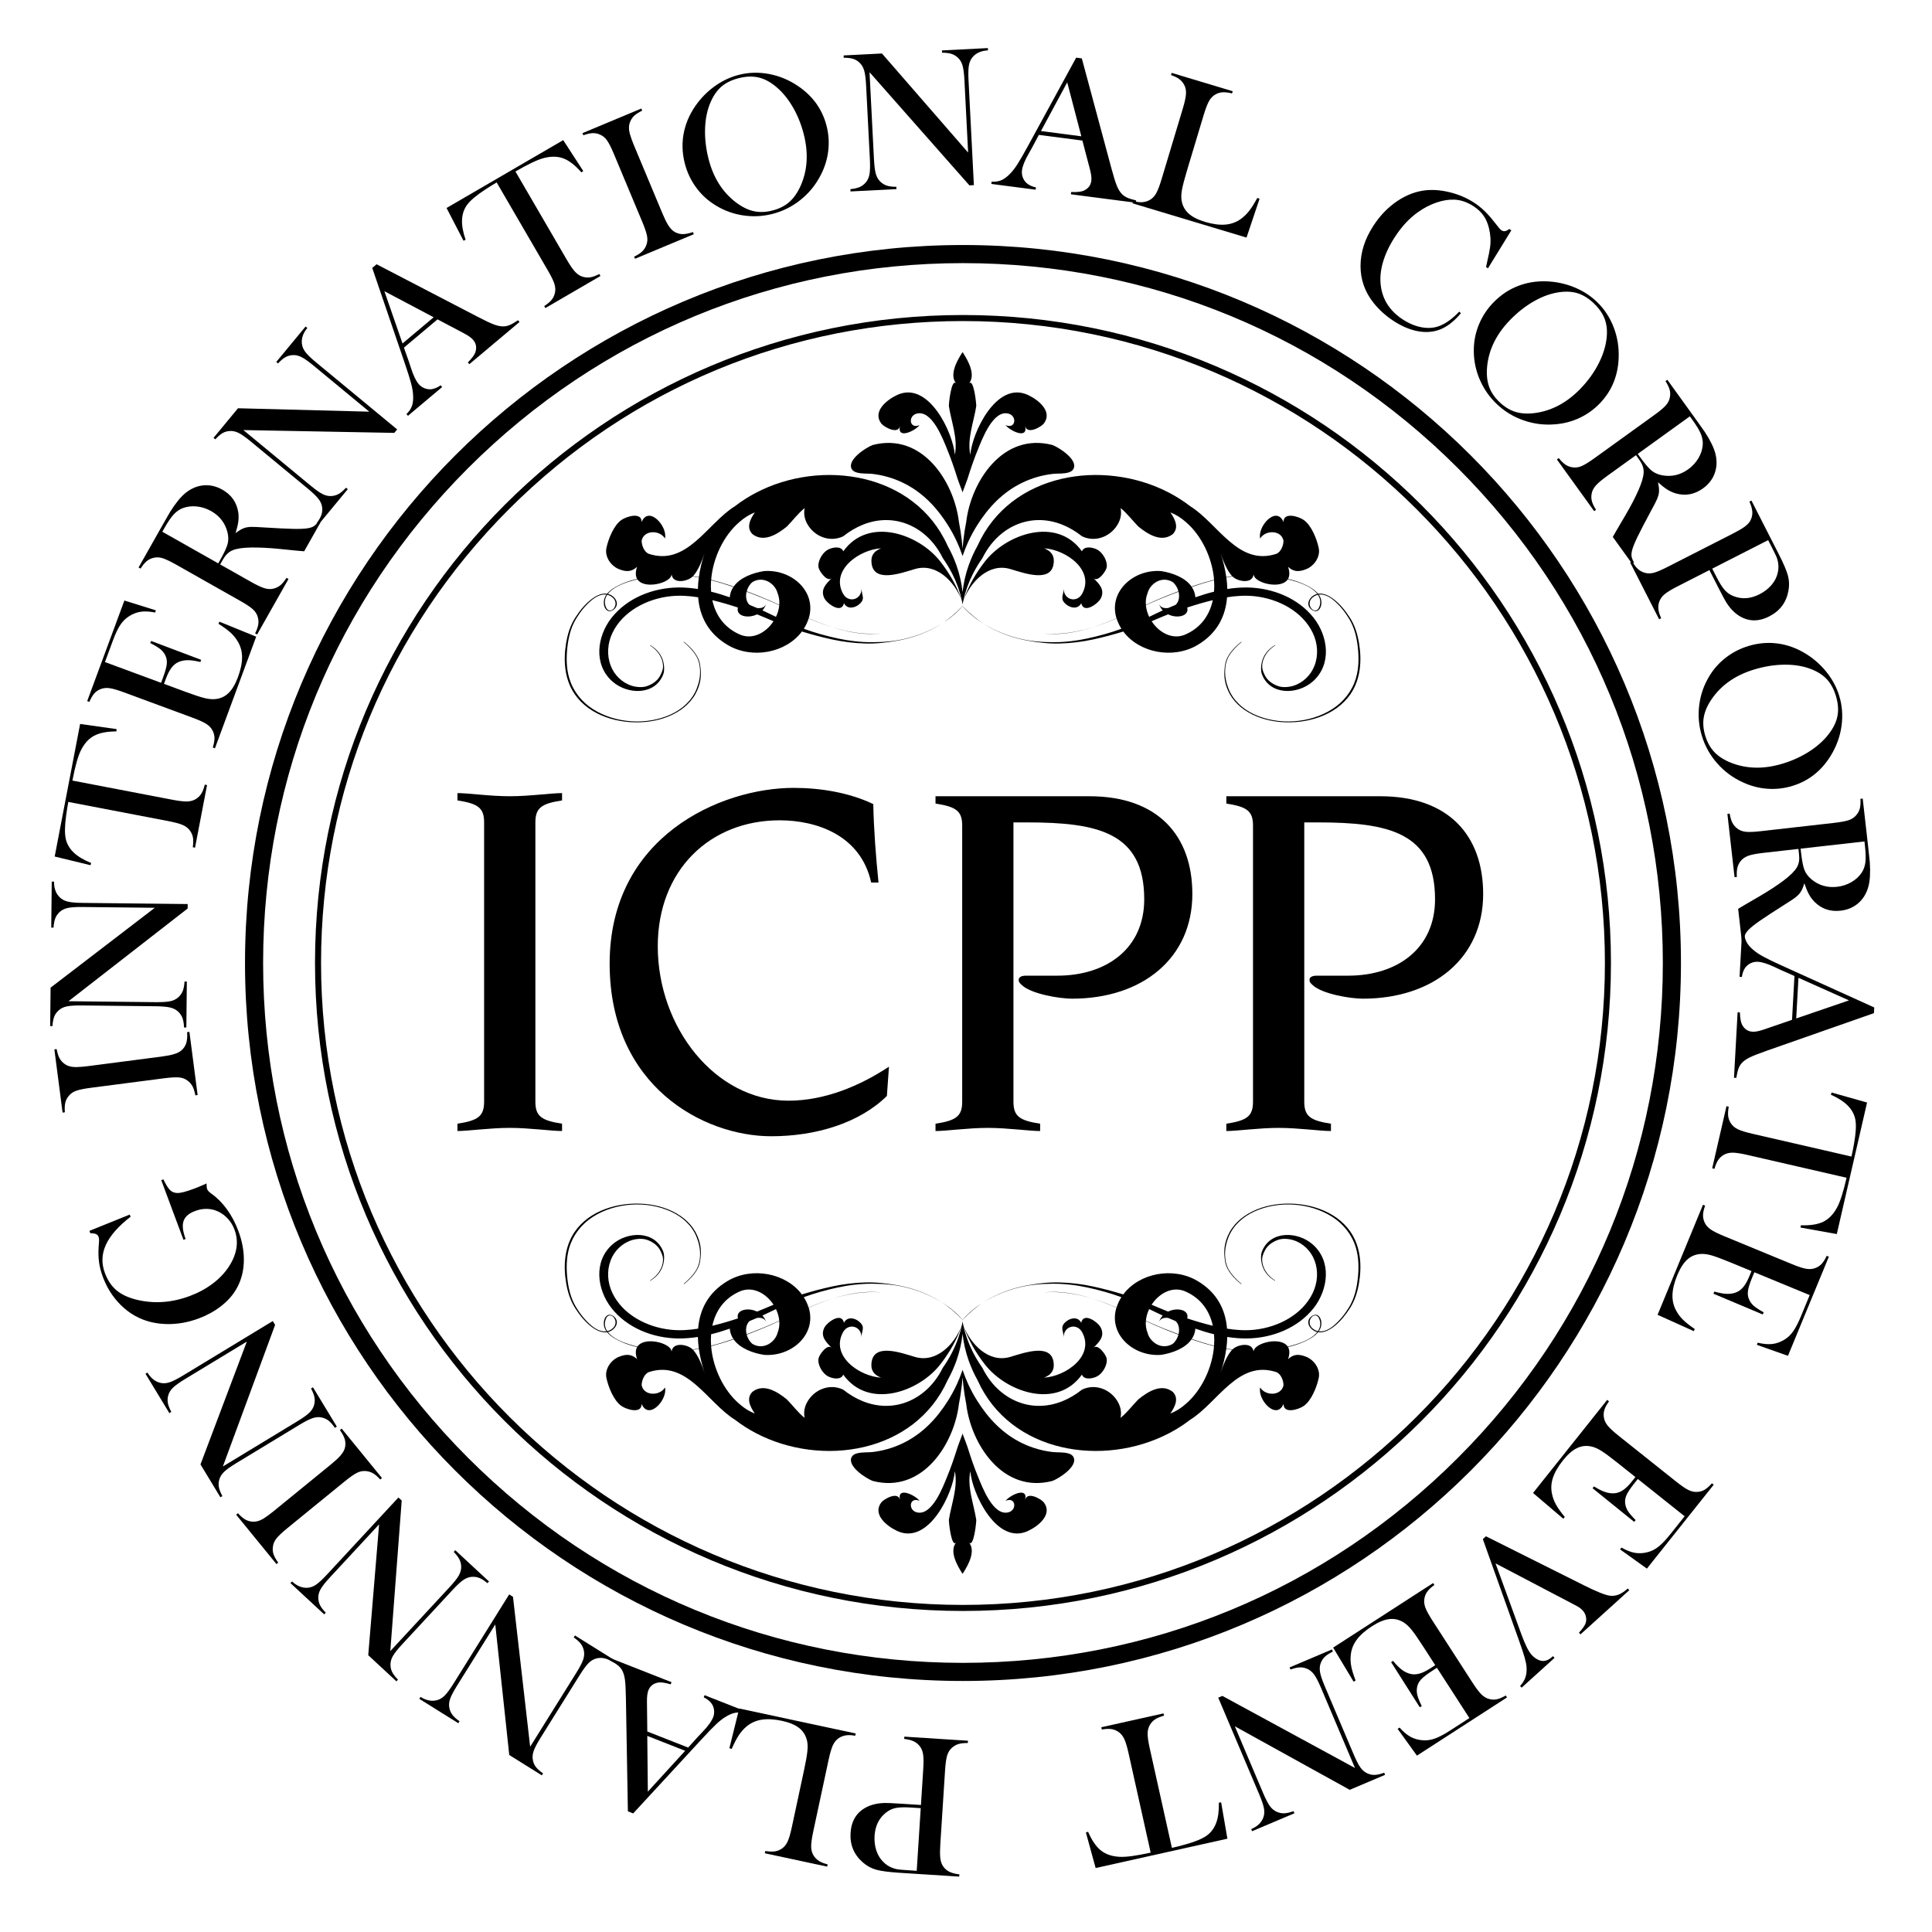 <?xml version="1.0" encoding="utf-8"?>
<!-- Generator: Adobe Illustrator 16.0.3, SVG Export Plug-In . SVG Version: 6.00 Build 0)  -->
<!DOCTYPE svg PUBLIC "-//W3C//DTD SVG 1.1//EN" "http://www.w3.org/Graphics/SVG/1.1/DTD/svg11.dtd">
<svg version="1.1" id="Layer_1" xmlns="http://www.w3.org/2000/svg" xmlns:xlink="http://www.w3.org/1999/xlink" x="0px" y="0px"
	 width="320px" height="320px" viewBox="0 0 320 320" enable-background="new 0 0 320 320" xml:space="preserve">
<g>
	<path d="M159.5,43.582c30.963,0,60.072,12.058,81.967,33.952s33.952,51.004,33.952,81.968s-12.058,60.073-33.952,81.968
		s-51.004,33.952-81.967,33.952c-30.964,0-60.075-12.058-81.969-33.952c-21.894-21.894-33.951-51.004-33.951-81.968
		s12.057-60.074,33.951-81.968C99.425,55.64,128.536,43.582,159.5,43.582 M159.5,40.582c-65.681,0-118.919,53.242-118.919,118.92
		s53.239,118.92,118.919,118.92c65.676,0,118.919-53.242,118.919-118.92S225.176,40.582,159.5,40.582L159.5,40.582z"/>
</g>
<g>
	<path d="M159.5,53.176c58.627,0,106.324,47.698,106.324,106.326c0,58.627-47.697,106.324-106.324,106.324
		c-58.628,0-106.325-47.697-106.325-106.324c0-28.401,11.06-55.103,31.141-75.184C104.397,64.235,131.099,53.176,159.5,53.176
		 M159.5,52.176c-59.277,0-107.325,48.051-107.325,107.326c0,59.271,48.048,107.324,107.325,107.324
		c59.272,0,107.324-48.053,107.324-107.324C266.824,100.227,218.772,52.176,159.5,52.176L159.5,52.176z"/>
</g>
<g>
	<path d="M75.767,186.119c3.379-0.52,4.418-1.213,4.418-3.639v-46.266c0-2.426-1.04-3.119-4.418-3.639v-1.213
		c1.819,0,5.372,0.52,8.664,0.52c3.292,0,6.844-0.52,8.664-0.52v1.213c-3.379,0.52-4.419,1.213-4.419,3.639v46.266
		c0,2.426,1.04,3.119,4.419,3.639v1.213c-1.82,0-5.372-0.52-8.664-0.52c-3.292,0-6.845,0.52-8.664,0.52V186.119z"/>
	<path d="M146.896,181.527c-4.592,4.506-11.783,6.672-19.147,6.672c-11.263,0-26.772-8.318-26.772-28.591
		c0-21.054,18.368-29.111,30.497-29.111c4.419,0,9.184,0.78,13.169,2.686c0.086,4.332,0.433,8.664,0.866,12.996h-1.213
		c-1.733-7.884-9.097-10.31-15.162-10.31c-11.523,0-20.187,8.23-20.187,20.88c0,13.342,9.443,25.559,21.66,25.559
		c5.978,0,11.783-2.427,16.635-5.632L146.896,181.527z"/>
	<path d="M159.369,136.735c0-2.426-1.04-3.119-4.418-3.639v-1.213h25.472c11.437,0,17.068,6.584,17.068,16.201
		c0,10.57-8.231,17.328-19.928,17.328c-2.079,0-6.758-0.779-8.317-2.252c-0.26-0.26-0.52-0.434-0.52-0.866
		c0-0.434,0.434-0.693,1.213-0.693h5.198c8.145,0,14.383-4.505,14.383-12.649c0-11.09-7.711-12.736-19.407-12.736h-2.253v46.266
		c0,2.426,1.04,3.119,4.419,3.639v1.213c-1.82,0-5.372-0.52-8.664-0.52c-3.292,0-6.845,0.52-8.664,0.52v-1.213
		c3.379-0.52,4.418-1.213,4.418-3.639V136.735z"/>
	<path d="M207.537,136.735c0-2.426-1.039-3.119-4.418-3.639v-1.213h25.472c11.437,0,17.068,6.584,17.068,16.201
		c0,10.57-8.231,17.328-19.928,17.328c-2.079,0-6.758-0.779-8.317-2.252c-0.26-0.26-0.52-0.434-0.52-0.866
		c0-0.434,0.434-0.693,1.213-0.693h5.198c8.145,0,14.383-4.505,14.383-12.649c0-11.09-7.711-12.736-19.407-12.736h-2.253v46.266
		c0,2.426,1.04,3.119,4.419,3.639v1.213c-1.82,0-5.372-0.52-8.664-0.52c-3.293,0-6.845,0.52-8.664,0.52v-1.213
		c3.379-0.52,4.418-1.213,4.418-3.639V136.735z"/>
</g>
<g>
	<path d="M9.006,173.81l0.376-0.049c0.113,0.619,0.268,1.113,0.459,1.482c0.193,0.369,0.468,0.686,0.823,0.951
		c0.493,0.369,1.133,0.553,1.922,0.551c0.587-0.01,1.258-0.064,2.011-0.162l12.078-1.569c0.905-0.118,1.615-0.255,2.129-0.411
		c0.513-0.155,0.914-0.352,1.206-0.589c0.4-0.341,0.677-0.749,0.831-1.225c0.156-0.476,0.207-1.087,0.154-1.836l0.377-0.049
		l1.36,10.47l-0.377,0.049c-0.115-0.629-0.271-1.128-0.47-1.497c-0.197-0.368-0.469-0.681-0.813-0.936
		c-0.396-0.305-0.867-0.481-1.418-0.532c-0.552-0.05-1.389-0.003-2.515,0.144l-12.076,1.569c-1.125,0.146-1.947,0.314-2.467,0.504
		c-0.52,0.189-0.932,0.482-1.235,0.877c-0.279,0.336-0.464,0.71-0.554,1.121c-0.091,0.412-0.113,0.931-0.065,1.559l-0.377,0.049
		L9.006,173.81z"/>
	<path d="M11.346,165.833l14.374,0.156c1.135,0.012,1.973-0.042,2.514-0.162s0.989-0.351,1.346-0.688
		c0.323-0.305,0.559-0.652,0.706-1.042s0.241-0.898,0.281-1.525l0.38,0.004l-0.083,7.617l-0.38-0.004
		c-0.026-0.628-0.108-1.139-0.248-1.531c-0.139-0.393-0.365-0.745-0.682-1.057c-0.35-0.345-0.796-0.584-1.339-0.717
		c-0.545-0.132-1.379-0.206-2.502-0.218l-12.193-0.132c-1.112-0.012-1.941,0.042-2.488,0.163s-0.998,0.35-1.354,0.687
		c-0.322,0.294-0.558,0.636-0.705,1.025c-0.148,0.389-0.241,0.904-0.282,1.542l-0.38-0.004l0.069-6.361l17.263-13.229l-11.928-0.13
		c-1.134-0.012-1.973,0.042-2.514,0.163s-0.989,0.35-1.346,0.687c-0.323,0.306-0.559,0.652-0.706,1.042s-0.241,0.898-0.28,1.525
		l-0.381-0.004l0.083-7.617l0.381,0.004c-0.013,1.102,0.299,1.965,0.93,2.588c0.35,0.345,0.796,0.584,1.339,0.717
		c0.544,0.133,1.372,0.205,2.484,0.217l17.382,0.189l-0.009,0.743L11.346,165.833z"/>
	<path d="M11.314,132.825c-0.13,0.682-0.248,1.416-0.354,2.204c-0.233,1.682-0.261,2.964-0.082,3.845s0.629,1.666,1.35,2.354
		c0.663,0.632,1.619,1.202,2.868,1.711l-0.104,0.367l-5.933-1.44l4.211-21.957l6.044,0.856l-0.038,0.379
		c-1.56,0.004-2.787,0.243-3.681,0.716c-0.892,0.473-1.621,1.274-2.184,2.399c-0.485,0.95-0.959,2.626-1.419,5.028l16.553,3.175
		c1.103,0.211,1.935,0.306,2.493,0.284c0.561-0.021,1.046-0.167,1.456-0.436c0.372-0.242,0.664-0.542,0.879-0.9
		c0.214-0.356,0.397-0.84,0.549-1.451l0.372,0.072l-1.99,10.369l-0.372-0.072c0.088-0.633,0.099-1.156,0.032-1.567
		c-0.067-0.411-0.229-0.798-0.485-1.161c-0.281-0.401-0.675-0.715-1.182-0.942c-0.507-0.226-1.316-0.446-2.43-0.66L11.314,132.825z"
		/>
	<path d="M20.602,99.466l5.212,1.627l-0.116,0.362c-0.918-0.186-1.719-0.229-2.4-0.129c-0.684,0.1-1.351,0.364-2.002,0.792
		c-0.541,0.353-1.01,0.832-1.404,1.438c-0.394,0.606-0.793,1.457-1.197,2.552l-1.312,3.549l9.298,3.437l0.345-0.93
		c0.347-0.94,0.547-1.671,0.599-2.192c0.052-0.521-0.028-0.99-0.237-1.409c-0.193-0.399-0.467-0.745-0.823-1.036
		s-0.916-0.629-1.677-1.016l0.146-0.351l8.285,3.132l-0.132,0.356c-0.83-0.201-1.521-0.3-2.074-0.3
		c-0.553,0.001-1.059,0.1-1.517,0.293c-0.445,0.188-0.837,0.501-1.176,0.94c-0.338,0.439-0.648,1.04-0.932,1.805l-0.327,0.883
		l3.551,1.312c1.415,0.523,2.459,0.868,3.132,1.034c0.672,0.166,1.264,0.227,1.774,0.18c0.873-0.076,1.615-0.409,2.229-1
		c0.61-0.59,1.134-1.474,1.569-2.652c0.458-1.24,0.684-2.337,0.679-3.291c-0.006-0.953-0.242-1.815-0.708-2.587
		c-0.309-0.536-0.702-1.026-1.185-1.468c-0.481-0.443-1.151-0.934-2.01-1.475l0.147-0.35l6.094,2.481l-6.834,18.49l-0.355-0.132
		c0.187-0.6,0.28-1.109,0.282-1.525c0-0.417-0.096-0.825-0.288-1.225c-0.213-0.443-0.553-0.818-1.02-1.126
		c-0.468-0.308-1.229-0.657-2.282-1.046l-11.422-4.222c-1.055-0.39-1.859-0.62-2.415-0.69c-0.555-0.07-1.058-0.006-1.507,0.192
		c-0.402,0.168-0.738,0.411-1.009,0.729c-0.27,0.317-0.53,0.77-0.783,1.357l-0.356-0.132L20.602,99.466z"/>
	<path d="M36.467,93.49l5.091,2.878c0.979,0.553,1.736,0.908,2.273,1.066c0.537,0.159,1.043,0.175,1.518,0.051
		c0.415-0.107,0.783-0.294,1.105-0.561c0.321-0.268,0.654-0.671,0.997-1.211l0.332,0.187l-5.197,9.191l-0.33-0.187
		c0.285-0.572,0.459-1.065,0.522-1.479s0.034-0.826-0.088-1.237c-0.133-0.48-0.405-0.905-0.816-1.277
		c-0.41-0.371-1.108-0.836-2.097-1.394l-10.601-5.993c-0.987-0.558-1.746-0.917-2.276-1.078c-0.529-0.16-1.034-0.173-1.515-0.04
		c-0.424,0.102-0.796,0.29-1.116,0.564c-0.319,0.275-0.648,0.677-0.986,1.208l-0.331-0.187l3.92-6.934
		c0.655-1.16,1.091-1.92,1.308-2.279c0.907-1.449,1.767-2.5,2.58-3.154c0.919-0.732,1.909-1.145,2.966-1.236
		c1.06-0.092,2.091,0.147,3.098,0.716c1.496,0.845,2.375,2.089,2.637,3.73c0.072,0.497,0.078,1.003,0.015,1.518
		c-0.063,0.515-0.216,1.166-0.458,1.952c0.565-0.439,1.055-0.725,1.472-0.857c0.326-0.106,0.691-0.166,1.097-0.177
		s1.095,0.018,2.067,0.087c2.237,0.139,3.885,0.219,4.941,0.241c1.058,0.021,1.852-0.013,2.385-0.104
		c0.432-0.072,0.771-0.188,1.013-0.348c0.241-0.16,0.494-0.426,0.755-0.797l0.33,0.187l-2.699,4.775
		c-0.663-0.058-1.086-0.094-1.267-0.109l-2.858-0.286c-1.712-0.171-3.269-0.248-4.671-0.23c-1.392,0.022-2.423,0.18-3.095,0.471
		c-0.338,0.15-0.632,0.352-0.881,0.603c-0.25,0.251-0.497,0.592-0.74,1.024L36.467,93.49z M36.15,93.311l0.309-0.547
		c0.672-1.188,1.086-2.077,1.242-2.666c0.155-0.589,0.15-1.228-0.018-1.917c-0.39-1.549-1.295-2.725-2.713-3.527
		c-0.757-0.428-1.552-0.685-2.384-0.77c-0.832-0.083-1.609,0.011-2.335,0.285c-0.554,0.219-1.052,0.569-1.496,1.052
		c-0.444,0.483-0.956,1.237-1.536,2.263l-0.332,0.59L36.15,93.311z"/>
	<path d="M40.313,71.233l11.08,9.159c0.874,0.722,1.561,1.207,2.057,1.454c0.497,0.247,0.99,0.35,1.479,0.311
		c0.442-0.034,0.844-0.156,1.203-0.366c0.359-0.21,0.753-0.547,1.178-1.01l0.292,0.242l-4.853,5.871l-0.293-0.242
		c0.374-0.505,0.631-0.954,0.77-1.347c0.14-0.392,0.184-0.81,0.134-1.25c-0.054-0.488-0.25-0.954-0.59-1.399
		c-0.341-0.445-0.942-1.025-1.809-1.741l-9.398-7.77c-0.857-0.708-1.537-1.188-2.037-1.438c-0.501-0.25-0.997-0.355-1.486-0.317
		c-0.436,0.026-0.833,0.144-1.192,0.354c-0.359,0.21-0.756,0.551-1.188,1.022l-0.293-0.242l4.053-4.904l21.742,0.566l-9.194-7.601
		c-0.874-0.723-1.561-1.208-2.057-1.454c-0.496-0.246-0.99-0.35-1.479-0.312c-0.442,0.034-0.844,0.156-1.202,0.366
		c-0.36,0.21-0.754,0.547-1.18,1.01l-0.292-0.242l4.854-5.872l0.293,0.242c-0.703,0.849-1.003,1.715-0.904,2.598
		c0.055,0.488,0.251,0.954,0.591,1.399c0.34,0.445,0.938,1.022,1.796,1.731l13.397,11.075l-0.474,0.573L40.313,71.233z"/>
	<path d="M86.046,53.334l-8.31,6.986l-0.243-0.291c0.692-0.699,1.109-1.264,1.248-1.698c0.246-0.769,0.125-1.443-0.363-2.024
		c-0.291-0.347-0.8-0.71-1.524-1.094l-0.662-0.351l-3.724-1.964l-5.564,4.679l0.811,2.298l0.343,1.049
		c0.4,1.247,0.823,2.136,1.27,2.667c0.263,0.313,0.577,0.544,0.942,0.697c0.366,0.153,0.738,0.214,1.116,0.185
		c0.521-0.05,1.056-0.269,1.604-0.659l0.245,0.291l-5.666,4.764l-0.245-0.291c0.426-0.4,0.726-0.839,0.9-1.317
		c0.174-0.478,0.24-1.066,0.2-1.765c-0.021-0.572-0.133-1.239-0.333-1.999c-0.199-0.76-0.546-1.861-1.038-3.303l-5.399-15.818
		l0.721-0.605l16.677,8.666c1.258,0.657,2.188,1.097,2.796,1.321c0.605,0.224,1.144,0.325,1.615,0.303
		c0.33-0.018,0.658-0.097,0.987-0.237c0.329-0.14,0.779-0.399,1.353-0.78L86.046,53.334z M71.83,52.55l-8.165-4.318l3.005,8.657
		L71.83,52.55z"/>
	<path d="M82.263,30.216c-0.6,0.349-1.23,0.742-1.895,1.179c-1.421,0.93-2.406,1.75-2.953,2.464
		c-0.548,0.713-0.844,1.568-0.889,2.563c-0.042,0.916,0.156,2.011,0.593,3.287l-0.346,0.163l-2.809-5.42l19.323-11.243l3.323,5.121
		l-0.312,0.22c-1.027-1.173-2.013-1.941-2.957-2.304c-0.943-0.362-2.023-0.386-3.243-0.072c-1.034,0.258-2.609,1.002-4.723,2.231
		l8.476,14.568c0.564,0.971,1.039,1.66,1.423,2.068s0.813,0.678,1.285,0.811c0.427,0.122,0.845,0.146,1.255,0.072
		c0.409-0.072,0.894-0.253,1.453-0.54l0.192,0.329l-9.126,5.31l-0.191-0.329c0.536-0.35,0.936-0.685,1.202-1.005
		c0.266-0.32,0.452-0.696,0.558-1.127c0.118-0.477,0.096-0.98-0.065-1.51c-0.162-0.53-0.528-1.286-1.1-2.266L82.263,30.216z"/>
	<path d="M106.217,17.98l0.147,0.351c-0.566,0.273-1.003,0.551-1.309,0.833c-0.305,0.283-0.539,0.631-0.7,1.045
		c-0.227,0.572-0.233,1.239-0.023,1.998c0.163,0.564,0.393,1.197,0.685,1.898l4.698,11.236c0.354,0.843,0.672,1.492,0.957,1.945
		c0.286,0.454,0.581,0.79,0.888,1.009c0.435,0.296,0.901,0.456,1.4,0.479c0.5,0.024,1.104-0.088,1.812-0.336l0.146,0.351
		l-9.741,4.073l-0.146-0.351c0.576-0.277,1.017-0.56,1.319-0.848c0.305-0.288,0.534-0.632,0.688-1.031
		c0.189-0.461,0.236-0.963,0.14-1.509c-0.097-0.544-0.364-1.34-0.801-2.387l-4.697-11.235c-0.438-1.047-0.817-1.795-1.138-2.247
		c-0.319-0.452-0.71-0.772-1.172-0.961c-0.396-0.18-0.807-0.259-1.227-0.239c-0.423,0.021-0.929,0.137-1.521,0.349l-0.147-0.35
		L106.217,17.98z"/>
	<path d="M113.42,27.054c-0.456-1.794-0.495-3.557-0.114-5.285c0.38-1.728,1.161-3.351,2.344-4.868
		c0.886-1.123,1.906-2.073,3.062-2.85c1.156-0.776,2.379-1.329,3.672-1.656c1.643-0.417,3.326-0.461,5.047-0.129
		c1.72,0.331,3.324,1.007,4.811,2.029c2.422,1.66,3.978,3.852,4.669,6.577c0.348,1.368,0.438,2.749,0.269,4.146
		c-0.169,1.396-0.59,2.737-1.264,4.022c-0.822,1.596-1.93,2.952-3.323,4.067c-1.394,1.116-2.949,1.892-4.668,2.328
		c-1.698,0.432-3.408,0.496-5.133,0.194c-1.726-0.302-3.309-0.946-4.753-1.933c-1.138-0.769-2.105-1.726-2.901-2.871
		C114.339,29.679,113.768,28.422,113.42,27.054z M117.355,26.311c0.787,3.099,2.294,5.497,4.521,7.195
		c0.999,0.759,1.979,1.247,2.937,1.464c0.96,0.217,1.993,0.185,3.104-0.097c1.121-0.285,2.052-0.748,2.793-1.391
		c0.739-0.643,1.372-1.542,1.896-2.699c1.145-2.565,1.319-5.413,0.524-8.544c-0.437-1.72-1.082-3.288-1.935-4.704
		c-0.854-1.416-1.838-2.55-2.952-3.404c-0.906-0.703-1.828-1.148-2.769-1.336c-0.939-0.188-1.981-0.137-3.123,0.153
		c-1.133,0.288-2.063,0.734-2.789,1.339c-0.727,0.606-1.33,1.441-1.811,2.507c-0.575,1.272-0.896,2.736-0.965,4.391
		C116.72,22.839,116.908,24.548,117.355,26.311z"/>
	<path d="M144.021,11.959l0.731,14.357c0.058,1.133,0.164,1.966,0.318,2.499c0.152,0.532,0.41,0.966,0.769,1.301
		c0.324,0.303,0.687,0.517,1.084,0.64s0.911,0.185,1.54,0.186l0.019,0.38l-7.607,0.388l-0.019-0.38
		c0.624-0.065,1.129-0.179,1.513-0.342c0.383-0.163,0.721-0.412,1.013-0.747c0.322-0.369,0.533-0.829,0.633-1.38
		c0.098-0.551,0.119-1.388,0.063-2.51l-0.621-12.178c-0.056-1.111-0.163-1.937-0.317-2.474c-0.153-0.539-0.41-0.975-0.769-1.31
		c-0.313-0.304-0.67-0.518-1.067-0.641c-0.398-0.123-0.917-0.185-1.557-0.186l-0.019-0.379l6.353-0.324l14.271,16.413l-0.608-11.915
		c-0.057-1.133-0.162-1.965-0.316-2.499s-0.411-0.967-0.769-1.301c-0.325-0.304-0.687-0.517-1.084-0.64
		c-0.397-0.123-0.912-0.185-1.54-0.186l-0.019-0.38l7.606-0.387l0.02,0.379c-1.1,0.056-1.942,0.419-2.525,1.088
		c-0.323,0.37-0.534,0.83-0.634,1.38c-0.099,0.551-0.119,1.382-0.063,2.493l0.885,17.36l-0.741,0.038L144.021,11.959z"/>
	<path d="M188.134,33.581l-10.765-1.401l0.049-0.376c0.984,0.039,1.682-0.037,2.096-0.228c0.733-0.338,1.147-0.884,1.246-1.638
		c0.058-0.447-0.017-1.068-0.224-1.861l-0.189-0.725l-1.07-4.072l-7.209-0.938l-1.147,2.15l-0.541,0.962
		c-0.648,1.138-1.017,2.051-1.106,2.739c-0.053,0.404-0.012,0.792,0.123,1.166s0.342,0.689,0.619,0.947
		c0.387,0.35,0.91,0.597,1.57,0.737l-0.05,0.377l-7.341-0.955l0.049-0.376c0.585,0.042,1.11-0.033,1.58-0.228
		c0.469-0.194,0.947-0.543,1.436-1.046c0.408-0.403,0.824-0.935,1.249-1.596c0.425-0.661,1.002-1.661,1.732-2.999l8.007-14.671
		l0.935,0.122l4.886,18.148c0.365,1.37,0.672,2.354,0.916,2.952s0.534,1.063,0.869,1.396c0.235,0.23,0.516,0.42,0.842,0.568
		c0.324,0.147,0.821,0.304,1.489,0.468L188.134,33.581z M179.102,22.575l-2.336-8.936l-4.35,8.066L179.102,22.575z"/>
	<path d="M187.571,33.669l0.114-0.38c1.065,0.321,1.979,0.267,2.74-0.16c0.428-0.239,0.782-0.602,1.06-1.087
		c0.278-0.486,0.58-1.267,0.902-2.342l3.507-11.663c0.336-1.118,0.518-1.963,0.546-2.536s-0.086-1.081-0.344-1.527
		c-0.212-0.362-0.481-0.662-0.807-0.898c-0.326-0.235-0.771-0.45-1.335-0.642l0.11-0.364l10.11,3.04l-0.109,0.364
		c-0.589-0.142-1.088-0.206-1.495-0.191c-0.408,0.016-0.795,0.118-1.162,0.307c-0.464,0.24-0.838,0.605-1.122,1.095
		c-0.285,0.489-0.595,1.288-0.928,2.395l-2.745,9.131c-0.421,1.403-0.698,2.458-0.831,3.167c-0.132,0.708-0.158,1.31-0.076,1.806
		c0.141,0.87,0.521,1.592,1.144,2.164c0.621,0.572,1.534,1.039,2.735,1.4c1.255,0.377,2.363,0.529,3.323,0.456
		s1.819-0.376,2.577-0.907c0.512-0.364,0.976-0.811,1.395-1.341c0.418-0.53,0.874-1.256,1.37-2.176l0.371,0.146l-2.158,6.426
		L187.571,33.669z"/>
	<path d="M250.325,38.148l-3.871,6.293l-0.319-0.208c0.073-0.334,0.128-0.588,0.163-0.762c0.256-1.097,0.422-1.928,0.502-2.493
		c0.147-1.01,0.089-2.061-0.172-3.152c-0.198-0.826-0.5-1.53-0.91-2.113c-0.408-0.583-0.958-1.1-1.649-1.551
		c-1.043-0.681-2.095-1.044-3.154-1.093c-0.934-0.043-1.933,0.117-2.997,0.48c-1.066,0.363-2.094,0.899-3.084,1.609
		c-1.399,0.994-2.655,2.344-3.77,4.05c-0.944,1.448-1.617,2.871-2.016,4.268c-0.399,1.397-0.509,2.713-0.329,3.95
		c0.321,2.288,1.533,4.119,3.638,5.491c1.051,0.687,2.115,1.122,3.191,1.306c1.077,0.184,2.064,0.094,2.959-0.269
		c1.034-0.417,2.097-1.197,3.186-2.34l0.282,0.263c-1.128,1.343-2.279,2.242-3.457,2.696c-1.127,0.436-2.35,0.532-3.671,0.288
		c-1.32-0.245-2.664-0.812-4.028-1.703c-1.273-0.832-2.367-1.815-3.282-2.952c-1.457-1.819-2.188-3.865-2.19-6.136
		c-0.004-2.272,0.714-4.51,2.153-6.714c1.102-1.688,2.423-3.046,3.961-4.073c1.541-1.028,3.136-1.62,4.791-1.776
		c1.273-0.116,2.62,0.011,4.043,0.38c1.424,0.37,2.721,0.937,3.892,1.702c1.116,0.729,2.159,1.712,3.127,2.949l0.891,1.114
		c0.167,0.228,0.335,0.396,0.5,0.504c0.23,0.15,0.482,0.177,0.757,0.08c0.124-0.05,0.303-0.151,0.533-0.303L250.325,38.148z"/>
	<path d="M247.306,50.152c1.28-1.337,2.754-2.303,4.421-2.896c1.667-0.594,3.458-0.791,5.371-0.591
		c1.421,0.155,2.768,0.519,4.039,1.086c1.271,0.568,2.387,1.313,3.35,2.235c1.224,1.174,2.153,2.578,2.784,4.212
		c0.631,1.634,0.906,3.353,0.827,5.155c-0.124,2.933-1.158,5.415-3.104,7.444c-0.976,1.019-2.101,1.827-3.374,2.424
		c-1.272,0.597-2.633,0.95-4.08,1.06c-1.791,0.148-3.526-0.073-5.211-0.664c-1.684-0.591-3.167-1.499-4.447-2.726
		c-1.265-1.212-2.226-2.629-2.884-4.25c-0.658-1.623-0.951-3.307-0.88-5.054c0.049-1.373,0.349-2.701,0.899-3.983
		C245.565,52.322,246.328,51.171,247.306,50.152z M250.021,53.098c-2.212,2.309-3.448,4.857-3.708,7.646
		c-0.114,1.25-0.01,2.338,0.314,3.266c0.323,0.929,0.899,1.789,1.727,2.581c0.836,0.801,1.722,1.345,2.658,1.632
		c0.938,0.288,2.036,0.347,3.296,0.179c2.782-0.388,5.289-1.749,7.523-4.082c1.229-1.281,2.216-2.659,2.964-4.133
		s1.189-2.911,1.324-4.309c0.115-1.14,0.004-2.159-0.334-3.056c-0.339-0.896-0.934-1.752-1.784-2.568
		c-0.845-0.808-1.715-1.359-2.613-1.655c-0.899-0.296-1.927-0.365-3.085-0.207c-1.384,0.186-2.796,0.688-4.235,1.507
		C252.628,50.718,251.279,51.784,250.021,53.098z"/>
	<path d="M270.968,75.392l-4.744,3.421c-0.911,0.657-1.552,1.196-1.92,1.618c-0.368,0.421-0.595,0.874-0.681,1.357
		c-0.076,0.421-0.062,0.834,0.047,1.238s0.336,0.875,0.683,1.413l-0.309,0.223l-6.175-8.564l0.308-0.223
		c0.4,0.499,0.776,0.863,1.125,1.094c0.35,0.229,0.736,0.375,1.16,0.437c0.493,0.08,0.992,0.011,1.502-0.207
		c0.508-0.217,1.223-0.658,2.144-1.321l9.877-7.123c0.921-0.664,1.564-1.203,1.931-1.617c0.367-0.414,0.59-0.867,0.67-1.359
		c0.086-0.428,0.07-0.844-0.046-1.25c-0.115-0.406-0.344-0.873-0.684-1.401l0.307-0.223l4.659,6.46
		c0.779,1.081,1.287,1.795,1.523,2.141c0.936,1.43,1.531,2.651,1.785,3.663c0.281,1.142,0.241,2.213-0.118,3.212
		s-1.007,1.837-1.945,2.513c-1.394,1.005-2.892,1.284-4.491,0.835c-0.482-0.142-0.944-0.348-1.385-0.621
		c-0.441-0.272-0.97-0.684-1.581-1.232c0.162,0.697,0.217,1.262,0.162,1.695c-0.04,0.341-0.139,0.698-0.297,1.071
		c-0.16,0.373-0.474,0.986-0.944,1.841c-1.062,1.974-1.823,3.437-2.284,4.388c-0.463,0.951-0.764,1.687-0.903,2.209
		c-0.115,0.422-0.15,0.778-0.107,1.065c0.045,0.287,0.181,0.627,0.408,1.019l-0.307,0.222l-3.209-4.45
		c0.33-0.578,0.54-0.946,0.629-1.105l1.453-2.475c0.873-1.484,1.594-2.866,2.163-4.147c0.563-1.274,0.852-2.276,0.868-3.008
		c0.004-0.37-0.056-0.721-0.179-1.053c-0.125-0.332-0.33-0.699-0.62-1.101L270.968,75.392z M271.263,75.179l0.367,0.51
		c0.799,1.108,1.434,1.855,1.902,2.243c0.47,0.388,1.054,0.65,1.749,0.787c1.57,0.294,3.017-0.036,4.339-0.989
		c0.705-0.509,1.271-1.124,1.695-1.844c0.425-0.721,0.664-1.467,0.718-2.239c0.032-0.594-0.076-1.194-0.329-1.799
		c-0.254-0.605-0.725-1.386-1.414-2.342l-0.396-0.55L271.263,75.179z"/>
	<path d="M283.132,94.426l-5.284,2.696c-1.001,0.511-1.716,0.946-2.144,1.307c-0.428,0.361-0.722,0.773-0.88,1.238
		c-0.141,0.405-0.188,0.815-0.142,1.231c0.045,0.416,0.198,0.916,0.459,1.5l-0.338,0.172l-4.799-9.405l0.339-0.173
		c0.319,0.554,0.634,0.971,0.944,1.252c0.31,0.281,0.67,0.483,1.08,0.608c0.474,0.154,0.979,0.162,1.515,0.024
		c0.536-0.137,1.31-0.464,2.32-0.979l10.848-5.534c0.845-0.431,1.476-0.799,1.895-1.105c0.417-0.307,0.725-0.621,0.919-0.942
		c0.262-0.456,0.39-0.929,0.38-1.419c-0.008-0.49-0.154-1.059-0.435-1.707l-0.053-0.103l0.339-0.173l4.527,8.875
		c0.791,1.551,1.296,2.733,1.515,3.549c0.218,0.817,0.247,1.649,0.087,2.498c-0.349,1.934-1.407,3.351-3.172,4.253
		c-1.797,0.916-3.472,0.88-5.027-0.107c-0.807-0.516-1.522-1.276-2.146-2.281c-0.199-0.318-0.624-1.116-1.274-2.391L283.132,94.426z
		 M283.603,94.186l0.735,1.442c0.497,0.971,0.948,1.684,1.36,2.135c0.409,0.453,0.91,0.787,1.504,1.004
		c1.363,0.517,2.771,0.403,4.224-0.337c0.804-0.41,1.472-0.926,2.001-1.549c0.529-0.623,0.872-1.302,1.029-2.037
		c0.195-0.854,0.127-1.715-0.205-2.584c-0.096-0.236-0.35-0.757-0.76-1.561l-0.631-1.237L283.603,94.186z"/>
	<path d="M289.555,107.012c1.77-0.542,3.526-0.666,5.272-0.37c1.744,0.295,3.403,0.997,4.977,2.104
		c1.164,0.83,2.163,1.803,2.995,2.919c0.833,1.116,1.443,2.312,1.833,3.586c0.498,1.622,0.622,3.3,0.376,5.035
		c-0.248,1.734-0.845,3.369-1.793,4.903c-1.541,2.5-3.654,4.161-6.343,4.984c-1.35,0.413-2.726,0.569-4.127,0.469
		c-1.402-0.1-2.763-0.456-4.079-1.066c-1.635-0.744-3.043-1.784-4.225-3.122c-1.182-1.337-2.033-2.854-2.552-4.549
		c-0.514-1.675-0.661-3.381-0.443-5.118c0.217-1.737,0.783-3.351,1.699-4.841c0.711-1.174,1.621-2.188,2.727-3.039
		C286.979,108.058,288.205,107.426,289.555,107.012z M290.487,110.908c-3.057,0.936-5.378,2.557-6.966,4.864
		c-0.71,1.035-1.149,2.036-1.319,3.004c-0.171,0.968-0.088,2,0.248,3.096c0.337,1.106,0.848,2.013,1.524,2.721
		c0.678,0.708,1.607,1.296,2.788,1.764c2.618,1.019,5.471,1.055,8.559,0.108c1.697-0.52,3.232-1.241,4.604-2.161
		c1.373-0.922,2.459-1.96,3.258-3.115c0.657-0.938,1.057-1.882,1.199-2.83c0.142-0.948,0.041-1.985-0.305-3.112
		c-0.342-1.116-0.833-2.023-1.473-2.719c-0.641-0.697-1.504-1.259-2.592-1.687c-1.3-0.513-2.776-0.763-4.432-0.75
		C293.925,110.104,292.228,110.375,290.487,110.908z"/>
	<path d="M297.876,140.606l-5.813,0.658c-1.115,0.126-1.938,0.283-2.465,0.471c-0.528,0.187-0.948,0.47-1.261,0.849
		c-0.272,0.33-0.461,0.698-0.564,1.104c-0.104,0.405-0.137,0.927-0.097,1.565l-0.378,0.043l-1.188-10.492l0.379-0.043
		c0.104,0.631,0.252,1.133,0.444,1.505c0.192,0.372,0.458,0.688,0.797,0.949c0.391,0.311,0.86,0.495,1.41,0.555
		c0.55,0.06,1.389,0.026,2.516-0.102l12.102-1.37c1.127-0.128,1.951-0.282,2.475-0.463c0.522-0.182,0.939-0.467,1.25-0.857
		c0.283-0.332,0.474-0.703,0.572-1.112c0.098-0.41,0.128-0.929,0.091-1.556l0.376-0.043l0.897,7.913
		c0.149,1.325,0.243,2.195,0.278,2.612c0.115,1.705,0.037,3.062-0.237,4.068c-0.315,1.133-0.874,2.047-1.677,2.742
		s-1.779,1.107-2.928,1.237c-1.708,0.193-3.149-0.297-4.324-1.472c-0.351-0.359-0.652-0.766-0.903-1.22
		c-0.251-0.453-0.509-1.07-0.775-1.849c-0.199,0.688-0.428,1.207-0.688,1.558c-0.2,0.278-0.462,0.54-0.782,0.787
		c-0.323,0.247-0.896,0.628-1.726,1.144c-1.893,1.2-3.272,2.102-4.142,2.706c-0.868,0.602-1.492,1.097-1.87,1.483
		c-0.308,0.313-0.513,0.604-0.614,0.876c-0.104,0.272-0.151,0.635-0.143,1.089l-0.379,0.042l-0.617-5.45
		c0.571-0.342,0.935-0.561,1.09-0.656l2.481-1.445c1.486-0.867,2.793-1.719,3.918-2.556c1.112-0.836,1.854-1.568,2.229-2.198
		c0.185-0.32,0.305-0.656,0.359-1.005c0.054-0.351,0.054-0.771-0.001-1.264L297.876,140.606z M298.237,140.565l0.07,0.624
		c0.153,1.357,0.34,2.32,0.561,2.889c0.22,0.568,0.599,1.082,1.139,1.542c1.225,1.026,2.647,1.447,4.268,1.263
		c0.863-0.098,1.658-0.357,2.381-0.777c0.723-0.419,1.297-0.953,1.723-1.6c0.319-0.501,0.519-1.079,0.595-1.73
		c0.075-0.651,0.047-1.563-0.085-2.734l-0.076-0.673L298.237,140.565z"/>
	<path d="M287.203,178.51l0.599-10.839l0.379,0.021c0.034,0.983,0.161,1.674,0.383,2.073c0.391,0.706,0.966,1.08,1.725,1.122
		c0.45,0.024,1.064-0.096,1.841-0.361l0.708-0.242l3.98-1.369l0.401-7.259l-2.229-0.984l-1-0.469c-1.184-0.562-2.12-0.862-2.814-0.9
		c-0.406-0.023-0.791,0.047-1.153,0.209c-0.362,0.162-0.661,0.391-0.898,0.686c-0.32,0.413-0.527,0.953-0.618,1.621l-0.38-0.021
		l0.409-7.392l0.379,0.021c0.001,0.584,0.114,1.104,0.344,1.558c0.229,0.455,0.612,0.906,1.149,1.354
		c0.433,0.377,0.993,0.752,1.685,1.127c0.69,0.375,1.729,0.876,3.118,1.505l15.225,6.898l-0.052,0.94l-17.737,6.218
		c-1.338,0.467-2.296,0.844-2.875,1.132c-0.577,0.288-1.021,0.611-1.328,0.969c-0.212,0.253-0.38,0.547-0.503,0.882
		c-0.124,0.335-0.243,0.842-0.357,1.52L287.203,178.51z M297.509,168.687l8.738-2.992l-8.365-3.739L297.509,168.687z"/>
	<path d="M306.66,191.562c0.156-0.676,0.301-1.406,0.437-2.188c0.294-1.673,0.368-2.953,0.223-3.84
		c-0.147-0.888-0.568-1.688-1.263-2.401c-0.64-0.656-1.574-1.261-2.803-1.815l0.117-0.362l5.874,1.657l-5.014,21.787l-6.008-1.078
		l0.052-0.377c1.561,0.053,2.794-0.141,3.704-0.581c0.909-0.441,1.666-1.213,2.271-2.317c0.519-0.932,1.054-2.589,1.602-4.973
		l-16.424-3.78c-1.097-0.251-1.923-0.377-2.483-0.376c-0.56,0.001-1.05,0.129-1.47,0.382c-0.381,0.229-0.684,0.518-0.91,0.867
		c-0.229,0.349-0.429,0.826-0.602,1.43l-0.37-0.086l2.367-10.289l0.371,0.084c-0.111,0.63-0.141,1.152-0.089,1.565
		s0.198,0.806,0.441,1.178c0.267,0.412,0.648,0.74,1.146,0.985c0.497,0.244,1.299,0.493,2.404,0.748L306.66,191.562z"/>
	<path d="M296.144,224.568l-5.148-1.819l0.13-0.357c0.909,0.22,1.708,0.293,2.395,0.219c0.686-0.075,1.362-0.313,2.029-0.718
		c0.554-0.332,1.04-0.792,1.455-1.383c0.417-0.591,0.849-1.426,1.293-2.505l1.443-3.499l-9.166-3.779l-0.378,0.916
		c-0.382,0.926-0.608,1.649-0.68,2.168c-0.071,0.519-0.01,0.991,0.185,1.417c0.177,0.407,0.438,0.762,0.784,1.065
		c0.347,0.303,0.892,0.663,1.638,1.078l-0.159,0.345l-8.163-3.438l0.146-0.351c0.822,0.231,1.508,0.356,2.061,0.376
		c0.554,0.019,1.062-0.06,1.528-0.237c0.451-0.171,0.854-0.47,1.209-0.896c0.354-0.426,0.687-1.015,0.997-1.769l0.359-0.87
		l-3.497-1.442c-1.396-0.576-2.427-0.959-3.092-1.15c-0.666-0.191-1.256-0.274-1.766-0.246c-0.877,0.044-1.632,0.35-2.265,0.916
		c-0.633,0.567-1.188,1.432-1.668,2.593c-0.503,1.222-0.771,2.309-0.8,3.262c-0.03,0.953,0.174,1.824,0.611,2.612
		c0.286,0.547,0.663,1.051,1.128,1.511c0.466,0.46,1.117,0.976,1.954,1.547l-0.16,0.345l-5.998-2.706l7.517-18.224l0.352,0.145
		c-0.209,0.593-0.322,1.097-0.339,1.514c-0.017,0.416,0.063,0.827,0.241,1.234c0.195,0.45,0.521,0.838,0.978,1.162
		c0.456,0.325,1.203,0.702,2.241,1.13l11.259,4.643c1.039,0.428,1.834,0.688,2.386,0.778c0.554,0.091,1.057,0.045,1.514-0.136
		c0.407-0.152,0.753-0.383,1.035-0.69c0.28-0.307,0.559-0.75,0.833-1.328l0.351,0.145L296.144,224.568z"/>
	<path d="M272.777,259.811l-4.438-3.178l0.223-0.308c0.813,0.465,1.56,0.757,2.239,0.875s1.396,0.078,2.149-0.125
		c0.624-0.165,1.219-0.473,1.783-0.925s1.209-1.135,1.937-2.047l2.358-2.96l-7.753-6.178l-0.618,0.775
		c-0.625,0.784-1.044,1.416-1.257,1.895c-0.212,0.479-0.284,0.949-0.216,1.412c0.059,0.44,0.21,0.854,0.458,1.242
		c0.247,0.387,0.672,0.884,1.274,1.49l-0.25,0.287l-6.887-5.57l0.237-0.297c0.725,0.451,1.351,0.762,1.875,0.934
		c0.525,0.171,1.037,0.237,1.533,0.197c0.482-0.04,0.952-0.214,1.411-0.524s0.942-0.785,1.449-1.422l0.588-0.737l-2.96-2.358
		c-1.181-0.941-2.063-1.595-2.651-1.963c-0.586-0.369-1.128-0.611-1.628-0.727c-0.854-0.202-1.663-0.118-2.428,0.25
		c-0.767,0.369-1.541,1.044-2.322,2.027c-0.824,1.034-1.382,2.004-1.676,2.912s-0.339,1.8-0.139,2.679
		c0.124,0.605,0.346,1.193,0.665,1.765c0.319,0.571,0.801,1.248,1.446,2.029l-0.249,0.287l-5.011-4.266l12.283-15.417l0.298,0.237
		c-0.366,0.512-0.614,0.965-0.746,1.36c-0.131,0.395-0.168,0.813-0.11,1.253c0.063,0.486,0.268,0.949,0.614,1.388
		c0.349,0.438,0.962,1.008,1.841,1.709l9.524,7.587c0.878,0.7,1.57,1.17,2.077,1.412c0.504,0.24,1.001,0.337,1.49,0.289
		c0.436-0.033,0.83-0.158,1.186-0.375c0.356-0.217,0.746-0.564,1.17-1.044l0.297,0.237L272.777,259.811z"/>
	<path d="M269.866,263.386l-8.087,7.317l-0.254-0.282c0.561-0.611,0.916-1.104,1.068-1.479c0.142-0.352,0.174-0.727,0.096-1.124
		c-0.077-0.398-0.253-0.748-0.526-1.049c-0.192-0.213-0.383-0.382-0.572-0.509c-0.188-0.126-0.632-0.371-1.331-0.733l-12.553-6.58
		l4.313,11.831c0.61,1.66,1.169,2.769,1.672,3.324c0.28,0.31,0.592,0.556,0.933,0.737c0.343,0.181,0.662,0.271,0.958,0.271
		c0.289-0.01,0.558-0.074,0.805-0.195c0.248-0.12,0.527-0.32,0.839-0.601l0.254,0.281l-5.452,4.935l-0.254-0.282
		c0.413-0.447,0.702-0.91,0.869-1.39c0.17-0.479,0.238-1.039,0.207-1.68c-0.032-0.446-0.141-0.998-0.327-1.653
		c-0.186-0.657-0.51-1.636-0.977-2.938l-5.942-16.662l0.514-0.466l16.207,8.107c2.125,1.065,3.577,1.645,4.36,1.738
		c0.495,0.056,0.979-0.013,1.449-0.208c0.47-0.195,0.962-0.525,1.476-0.991L269.866,263.386z"/>
	<path d="M234.689,290.787l-3.195-4.428l0.313-0.22c0.62,0.7,1.235,1.214,1.842,1.544s1.299,0.518,2.077,0.566
		c0.645,0.043,1.306-0.06,1.984-0.308s1.509-0.689,2.489-1.323l3.179-2.053l-5.379-8.328l-0.832,0.538
		c-0.842,0.544-1.441,1.009-1.795,1.395c-0.354,0.386-0.572,0.809-0.655,1.269c-0.086,0.436-0.073,0.877,0.039,1.323
		c0.11,0.447,0.354,1.053,0.731,1.819l-0.329,0.192l-4.75-7.476l0.32-0.206c0.544,0.659,1.036,1.153,1.479,1.483
		c0.443,0.331,0.906,0.555,1.391,0.676c0.47,0.117,0.971,0.101,1.504-0.047c0.534-0.148,1.144-0.443,1.828-0.886l0.791-0.511
		l-2.053-3.179c-0.819-1.268-1.448-2.17-1.887-2.706c-0.438-0.537-0.875-0.94-1.312-1.208c-0.745-0.463-1.538-0.642-2.383-0.537
		c-0.843,0.105-1.791,0.499-2.846,1.18c-1.111,0.717-1.95,1.458-2.517,2.225c-0.568,0.767-0.896,1.598-0.986,2.496
		c-0.076,0.613-0.053,1.241,0.066,1.884c0.121,0.644,0.362,1.438,0.725,2.385l-0.328,0.192l-3.388-5.641l16.56-10.694l0.206,0.319
		c-0.51,0.368-0.89,0.719-1.141,1.051c-0.25,0.333-0.419,0.717-0.505,1.152c-0.096,0.481-0.049,0.985,0.141,1.512
		s0.589,1.262,1.198,2.207l6.607,10.229c0.609,0.943,1.116,1.61,1.518,2c0.402,0.389,0.842,0.639,1.32,0.75
		c0.424,0.107,0.838,0.115,1.245,0.023c0.405-0.093,0.885-0.298,1.44-0.617l0.207,0.32L234.689,290.787z"/>
	<path d="M224.427,292.834l-5.61-13.235c-0.442-1.044-0.827-1.791-1.154-2.238c-0.328-0.448-0.718-0.767-1.17-0.958
		c-0.407-0.174-0.82-0.25-1.235-0.23c-0.417,0.021-0.921,0.139-1.511,0.353l-0.148-0.35l7.014-2.973l0.147,0.35
		c-0.564,0.276-1,0.555-1.304,0.84c-0.305,0.284-0.537,0.633-0.695,1.048c-0.178,0.458-0.218,0.962-0.122,1.514
		c0.097,0.551,0.363,1.344,0.803,2.379l4.759,11.227c0.435,1.025,0.816,1.763,1.146,2.216c0.33,0.453,0.721,0.774,1.173,0.966
		c0.397,0.178,0.806,0.257,1.222,0.236c0.416-0.021,0.925-0.141,1.524-0.36l0.148,0.35l-5.857,2.483l-19.033-10.525l4.655,10.984
		c0.443,1.045,0.829,1.791,1.155,2.238c0.328,0.447,0.717,0.767,1.17,0.959c0.408,0.173,0.82,0.25,1.236,0.229
		c0.416-0.021,0.919-0.138,1.511-0.353l0.148,0.35l-7.014,2.973l-0.148-0.35c1.015-0.43,1.681-1.06,2-1.889
		c0.177-0.458,0.217-0.962,0.12-1.514c-0.096-0.552-0.361-1.339-0.795-2.364l-6.784-16.004l0.686-0.29L224.427,292.834z"/>
	<path d="M194.103,306.067c0.678-0.151,1.398-0.333,2.163-0.549c1.637-0.455,2.825-0.939,3.562-1.454
		c0.737-0.514,1.279-1.238,1.624-2.172c0.316-0.861,0.459-1.964,0.431-3.312l0.378-0.05l1.035,6.016l-21.823,4.858l-1.614-5.887
		l0.363-0.115c0.623,1.43,1.329,2.461,2.119,3.092c0.79,0.631,1.813,0.981,3.069,1.051c1.064,0.068,2.79-0.164,5.178-0.695
		l-3.662-16.451c-0.244-1.097-0.487-1.897-0.729-2.402s-0.568-0.892-0.978-1.162c-0.372-0.246-0.764-0.395-1.176-0.45
		c-0.413-0.055-0.93-0.029-1.55,0.075l-0.083-0.372l10.308-2.294l0.083,0.371c-0.617,0.171-1.102,0.369-1.451,0.594
		c-0.352,0.224-0.642,0.526-0.874,0.905c-0.257,0.418-0.388,0.905-0.395,1.459c-0.007,0.555,0.113,1.385,0.361,2.493
		L194.103,306.067z"/>
	<path d="M152.537,298.962l0.38-5.92c0.072-1.121,0.063-1.958-0.029-2.51c-0.09-0.552-0.295-1.016-0.614-1.389
		c-0.276-0.327-0.605-0.577-0.986-0.75c-0.38-0.173-0.889-0.297-1.523-0.372l0.023-0.379l10.537,0.678l-0.024,0.379
		c-0.639-0.007-1.159,0.05-1.56,0.173c-0.399,0.123-0.758,0.329-1.074,0.618c-0.374,0.329-0.639,0.759-0.795,1.29
		c-0.156,0.531-0.271,1.362-0.343,2.495l-0.782,12.152c-0.061,0.946-0.065,1.677-0.017,2.192c0.051,0.517,0.164,0.941,0.34,1.272
		c0.258,0.458,0.6,0.809,1.025,1.051s0.99,0.409,1.691,0.498l0.114,0.008l-0.023,0.379l-9.944-0.639
		c-1.736-0.112-3.012-0.283-3.824-0.511c-0.814-0.229-1.544-0.63-2.191-1.201c-1.484-1.288-2.164-2.921-2.036-4.899
		c0.129-2.012,1.016-3.435,2.658-4.267c0.856-0.431,1.875-0.658,3.058-0.681c0.377-0.009,1.278,0.033,2.708,0.125L152.537,298.962z
		 M152.502,299.489l-1.616-0.104c-1.088-0.07-1.931-0.044-2.529,0.077c-0.599,0.122-1.142,0.383-1.633,0.782
		c-1.139,0.909-1.761,2.177-1.867,3.804c-0.057,0.901,0.047,1.739,0.312,2.512c0.264,0.773,0.674,1.415,1.226,1.925
		c0.635,0.604,1.41,0.985,2.327,1.143c0.251,0.038,0.828,0.086,1.729,0.145l1.386,0.089L152.502,299.489z"/>
	<path d="M141.729,287.115l-0.083,0.388c-1.088-0.233-1.994-0.106-2.718,0.381c-0.408,0.273-0.731,0.663-0.969,1.17
		c-0.238,0.506-0.475,1.309-0.711,2.407l-2.552,11.908c-0.244,1.142-0.357,1.999-0.341,2.572c0.02,0.573,0.174,1.071,0.466,1.494
		c0.242,0.344,0.535,0.621,0.879,0.83c0.343,0.209,0.804,0.387,1.382,0.533l-0.08,0.372l-10.323-2.212l0.078-0.372
		c0.601,0.095,1.102,0.118,1.507,0.07c0.404-0.049,0.782-0.182,1.133-0.399c0.443-0.277,0.786-0.671,1.031-1.182
		s0.487-1.332,0.729-2.462l1.998-9.323c0.308-1.432,0.499-2.506,0.573-3.223s0.051-1.318-0.07-1.806
		c-0.21-0.856-0.647-1.545-1.314-2.065c-0.666-0.52-1.612-0.912-2.841-1.174c-1.281-0.275-2.397-0.336-3.348-0.186
		c-0.951,0.151-1.782,0.522-2.495,1.113c-0.48,0.403-0.908,0.887-1.281,1.448c-0.374,0.563-0.771,1.322-1.19,2.28l-0.381-0.116
		l1.63-6.579L141.729,287.115z"/>
	<path d="M101.124,274.647l10.102,3.976l-0.139,0.354c-0.945-0.277-1.642-0.374-2.089-0.289c-0.792,0.149-1.328,0.578-1.607,1.285
		c-0.165,0.42-0.243,1.041-0.234,1.86l0.008,0.749l0.048,4.209l6.764,2.663l1.636-1.807l0.759-0.802
		c0.905-0.946,1.484-1.742,1.739-2.388c0.149-0.379,0.204-0.766,0.163-1.161c-0.039-0.395-0.162-0.75-0.369-1.069
		c-0.29-0.434-0.738-0.8-1.344-1.097l0.139-0.354l6.889,2.711l-0.139,0.354c-0.555-0.183-1.085-0.238-1.587-0.163
		c-0.504,0.074-1.052,0.296-1.647,0.666c-0.494,0.291-1.027,0.706-1.601,1.244c-0.571,0.539-1.374,1.368-2.407,2.488l-11.335,12.284
		l-0.876-0.345l-0.328-18.792c-0.021-1.417-0.079-2.446-0.171-3.085c-0.091-0.64-0.258-1.162-0.503-1.565
		c-0.172-0.282-0.398-0.533-0.679-0.756c-0.278-0.223-0.722-0.495-1.329-0.817L101.124,274.647z M107.209,287.519l0.094,9.235
		l6.179-6.767L107.209,287.519z"/>
	<path d="M87.81,289.317l7.611-12.194c0.601-0.963,0.99-1.707,1.169-2.231c0.179-0.525,0.216-1.027,0.113-1.508
		c-0.093-0.434-0.268-0.815-0.522-1.144c-0.256-0.328-0.643-0.673-1.156-1.033l0.2-0.323l6.462,4.034l-0.201,0.323
		c-0.55-0.305-1.028-0.5-1.437-0.585c-0.407-0.085-0.826-0.074-1.258,0.033c-0.476,0.118-0.912,0.375-1.309,0.771
		c-0.396,0.396-0.891,1.07-1.486,2.023l-6.458,10.345c-0.588,0.943-0.974,1.681-1.154,2.21c-0.183,0.529-0.221,1.034-0.118,1.514
		c0.084,0.428,0.253,0.807,0.51,1.136c0.255,0.328,0.646,0.676,1.17,1.042l-0.201,0.321l-5.396-3.368l-2.317-21.625l-6.316,10.12
		c-0.602,0.962-0.991,1.707-1.17,2.231c-0.178,0.525-0.215,1.027-0.113,1.507c0.093,0.434,0.268,0.816,0.523,1.145
		c0.256,0.328,0.642,0.673,1.156,1.034l-0.201,0.322l-6.461-4.034l0.2-0.322c0.935,0.583,1.833,0.767,2.694,0.551
		c0.477-0.118,0.912-0.375,1.309-0.77s0.889-1.065,1.478-2.01l9.204-14.745l0.631,0.394L87.81,289.317z"/>
	<path d="M64.649,273.469l9.774-10.542c0.771-0.832,1.295-1.489,1.568-1.971c0.274-0.482,0.405-0.969,0.396-1.459
		c-0.01-0.444-0.109-0.852-0.299-1.223c-0.188-0.371-0.503-0.782-0.94-1.233l0.258-0.278l5.586,5.179l-0.259,0.278
		c-0.482-0.402-0.916-0.684-1.299-0.845c-0.385-0.161-0.799-0.229-1.242-0.205c-0.489,0.027-0.968,0.197-1.431,0.511
		c-0.463,0.313-1.077,0.882-1.841,1.706l-8.291,8.942c-0.757,0.816-1.273,1.467-1.552,1.953c-0.277,0.486-0.411,0.975-0.399,1.465
		c0,0.437,0.095,0.84,0.284,1.21c0.19,0.372,0.508,0.787,0.953,1.245l-0.257,0.279l-4.666-4.326l1.8-21.675l-8.11,8.748
		c-0.772,0.832-1.294,1.489-1.569,1.972c-0.274,0.481-0.405,0.968-0.396,1.458c0.01,0.444,0.108,0.851,0.298,1.222
		s0.503,0.782,0.941,1.233l-0.258,0.279l-5.587-5.179l0.259-0.278c0.808,0.749,1.655,1.099,2.542,1.05
		c0.49-0.027,0.967-0.197,1.431-0.511s1.073-0.878,1.829-1.695l11.818-12.747l0.546,0.506L64.649,273.469z"/>
	<path d="M39.116,250.881l0.294-0.241c0.423,0.466,0.813,0.805,1.171,1.018c0.358,0.212,0.759,0.337,1.201,0.375
		c0.613,0.054,1.254-0.127,1.924-0.544c0.493-0.319,1.035-0.717,1.623-1.198l9.438-7.697c0.708-0.578,1.239-1.068,1.593-1.471
		s0.593-0.782,0.715-1.137c0.16-0.501,0.182-0.994,0.062-1.479c-0.118-0.485-0.397-1.033-0.837-1.641l0.295-0.241l6.673,8.183
		l-0.294,0.24c-0.43-0.474-0.826-0.816-1.188-1.025s-0.757-0.332-1.184-0.367c-0.497-0.051-0.992,0.048-1.486,0.295
		c-0.495,0.247-1.182,0.729-2.062,1.446l-9.437,7.697c-0.88,0.717-1.49,1.293-1.831,1.728c-0.342,0.435-0.538,0.901-0.589,1.397
		c-0.06,0.432-0.019,0.847,0.12,1.245c0.14,0.397,0.396,0.851,0.767,1.357l-0.294,0.24L39.116,250.881z"/>
	<path d="M36.914,242.895l12.291-7.456c0.97-0.588,1.651-1.077,2.049-1.465c0.396-0.388,0.655-0.82,0.778-1.294
		c0.115-0.43,0.131-0.848,0.05-1.257c-0.08-0.408-0.27-0.89-0.566-1.443l0.324-0.197l3.952,6.512l-0.325,0.198
		c-0.354-0.52-0.693-0.91-1.019-1.169c-0.325-0.261-0.705-0.439-1.139-0.538c-0.478-0.109-0.983-0.076-1.516,0.098
		c-0.531,0.175-1.277,0.554-2.238,1.136l-10.426,6.325c-0.952,0.576-1.627,1.062-2.027,1.452c-0.401,0.392-0.662,0.825-0.788,1.299
		c-0.118,0.42-0.139,0.835-0.057,1.243c0.08,0.409,0.271,0.895,0.574,1.458l-0.325,0.197l-3.299-5.439l7.678-20.349l-10.2,6.187
		c-0.971,0.589-1.653,1.078-2.049,1.466c-0.396,0.388-0.656,0.82-0.78,1.294c-0.112,0.429-0.129,0.848-0.049,1.257
		c0.081,0.408,0.27,0.89,0.566,1.444l-0.325,0.197l-3.95-6.513l0.325-0.197c0.571,0.942,1.29,1.51,2.156,1.707
		c0.479,0.109,0.983,0.077,1.515-0.098c0.533-0.175,1.273-0.55,2.227-1.127l14.86-9.016l0.386,0.636L36.914,242.895z"/>
	<path d="M14.813,203.868l6.666-2.693l0.162,0.345c-2.025,1.565-3.392,3.114-4.097,4.646c-0.705,1.532-0.764,3.087-0.176,4.667
		c0.458,1.229,1.102,2.19,1.931,2.887c0.83,0.696,1.948,1.217,3.358,1.562c2.879,0.692,5.799,0.486,8.763-0.617
		c1.414-0.527,2.68-1.209,3.795-2.048c1.116-0.838,2.022-1.793,2.716-2.863c1.343-2.075,1.645-4.109,0.903-6.101
		c-0.292-0.785-0.732-1.462-1.32-2.03c-0.588-0.569-1.255-0.967-1.997-1.196c-1.031-0.309-2.101-0.258-3.205,0.152
		c-1.022,0.381-1.657,0.932-1.905,1.653c-0.249,0.721-0.138,1.717,0.336,2.987l-0.356,0.132l-3.679-9.879l0.356-0.132
		c0.421,0.877,0.785,1.468,1.092,1.771c0.307,0.304,0.7,0.466,1.178,0.488c0.527,0.027,1.467-0.211,2.818-0.715
		c0.372-0.138,0.943-0.374,1.712-0.708l0.345-0.163c0.002,0.446,0.036,0.762,0.105,0.948c0.085,0.227,0.313,0.472,0.68,0.735
		c0.953,0.667,1.816,1.533,2.589,2.598c0.772,1.064,1.404,2.257,1.896,3.578c0.677,1.817,0.977,3.571,0.901,5.262
		c-0.075,1.692-0.521,3.207-1.341,4.546c-0.612,1.004-1.451,1.913-2.512,2.724c-1.061,0.813-2.263,1.469-3.604,1.968
		c-1.848,0.688-3.689,0.998-5.525,0.928c-1.836-0.068-3.493-0.509-4.971-1.322c-1.202-0.67-2.268-1.56-3.199-2.671
		c-0.93-1.11-1.66-2.379-2.19-3.804c-0.309-0.825-0.517-1.621-0.625-2.386c-0.107-0.764-0.135-1.61-0.079-2.536l0.078-1.069
		c0.008-0.261-0.022-0.485-0.091-0.67c-0.154-0.414-0.607-0.603-1.358-0.57L14.813,203.868z"/>
</g>
<g>
	<path d="M149.065,70.57c-0.521,2.303,2.597,0.734,3.239-0.158c-1.658,0.717-1.945-1.459-0.536-1.885
		c2.605-0.783,4.457,4.316,5.107,5.887c0.663,1.598,1.216,3.244,1.731,4.891c0.163,0.52,0.47,1.23,0.72,1.943
		c0.036,0.104,0.072,0.207,0.105,0.309c0.033-0.102,0.068-0.205,0.104-0.309c0.25-0.713,0.557-1.424,0.72-1.943
		c0.515-1.646,1.068-3.293,1.731-4.891c0.651-1.57,2.503-6.67,5.107-5.887c1.409,0.426,1.122,2.602-0.535,1.885
		c0.642,0.893,3.759,2.461,3.238,0.158c0.334,1.477,2.684,0.129,3.104-0.43c1.479-1.977-0.881-3.895-2.609-4.707
		c-5.222-2.461-9.283,6.244-9.58,9.889c-0.541-2.691,0.581-5.426,0.986-8.059c0.036-0.24-0.405-4.709-1.211-3.74
		c1.167-1.402-0.096-3.713-0.951-5.043c-0.036-0.057-0.071-0.109-0.104-0.164c-0.034,0.055-0.069,0.107-0.105,0.164
		c-0.856,1.33-2.118,3.641-0.951,5.043c-0.806-0.969-1.248,3.5-1.211,3.74c0.405,2.633,1.527,5.367,0.986,8.059
		c-0.297-3.645-4.358-12.35-9.58-9.889c-1.729,0.813-4.089,2.73-2.609,4.707C146.382,70.699,148.732,72.047,149.065,70.57z"/>
	<path d="M141.88,78.254c0.792,0.244,1.899,0.16,2.523,0.229c1.78,0.191,3.5,0.684,5.103,1.451c3.287,1.574,5.673,4.133,7.54,7.113
		c0.544,0.871,1.025,1.766,1.442,2.67c0.333,0.725,0.623,1.451,0.87,2.174c0.025,0.076,0.049,0.15,0.074,0.225
		c0.024-0.074,0.048-0.148,0.074-0.225c0.247-0.723,0.537-1.449,0.87-2.174c0.417-0.904,0.899-1.799,1.442-2.67
		c1.867-2.98,4.253-5.539,7.54-7.113c1.604-0.768,3.323-1.26,5.104-1.451c0.623-0.068,1.731,0.016,2.523-0.229
		c0.36-0.109,0.654-0.287,0.81-0.576c0.818-1.531-2.388-3.553-3.468-3.969c-8.25-2.158-13.499,6.121-14.285,12.703
		c-0.205,1.029-0.36,2.061-0.476,3.072c-0.053,0.465-0.097,0.922-0.134,1.371c-0.038-0.449-0.082-0.906-0.134-1.371
		c-0.116-1.012-0.271-2.043-0.476-3.072c-0.785-6.582-6.035-14.861-14.285-12.703c-1.081,0.416-4.286,2.438-3.467,3.969
		C141.225,77.967,141.52,78.145,141.88,78.254z"/>
	<path d="M159.154,100.094c0.03,0.031,0.061,0.063,0.091,0.094c-0.029-0.033-0.058-0.066-0.086-0.1
		C159.156,100.084,159.15,100.09,159.154,100.094z"/>
	<path d="M159.527,100.48c-0.016-0.016-0.031-0.031-0.046-0.047c-0.013-0.016-0.026-0.027-0.04-0.043
		c0.009-0.01,0.019-0.02,0.028-0.031c0.02-0.023,0.04-0.045,0.06-0.068c0.03-0.033,0.061-0.068,0.09-0.104
		c-0.03,0.033-0.06,0.063-0.09,0.094c-0.021,0.023-0.042,0.043-0.062,0.066c-0.012,0.012-0.023,0.023-0.035,0.035
		c-0.012-0.012-0.023-0.023-0.035-0.035c-0.021-0.023-0.042-0.043-0.062-0.066c-0.03-0.031-0.06-0.061-0.09-0.094
		c0.029,0.035,0.06,0.07,0.09,0.104c0.02,0.023,0.041,0.045,0.06,0.068c0.009,0.012,0.019,0.021,0.028,0.031
		c-0.013,0.016-0.026,0.027-0.04,0.043c-0.015,0.016-0.031,0.031-0.046,0.047c-1.055,1.086-2.184,2.063-3.463,2.883
		c1.292-0.793,2.471-1.746,3.463-2.855c0.014-0.016,0.028-0.031,0.042-0.047c0.017-0.02,0.035-0.039,0.052-0.059
		c0.017,0.02,0.035,0.039,0.052,0.059c0.014,0.016,0.028,0.031,0.042,0.047c0.993,1.109,2.17,2.063,3.463,2.855
		C161.712,102.543,160.582,101.566,159.527,100.48z"/>
	<path d="M172.882,104.934c2.78,0.289,5.518-0.207,8.148-1.051C178.402,104.699,175.691,105.156,172.882,104.934z"/>
	<path d="M225.1,106.537c-0.249-1.479-0.67-2.908-1.489-4.189c-0.706-1.105-1.556-2.188-2.604-3.016
		c-0.727-0.57-1.717-1.148-2.695-0.988c-0.275-0.34-0.629-0.633-1.006-0.875c-1.18-0.762-2.557-1.248-3.97-1.59
		c0.266-0.465,0.313-1.117,0.003-2.008c1.125,1.082,2.25,0.723,3.242,0.297c0.949-0.484,1.685-1.406,1.856-2.43
		c0.057-0.326,0.053-0.664-0.021-1.002c-0.314-1.465-1.195-3.723-2.487-4.619c-0.846-0.586-3.365-1.367-3.335,0.346
		c-0.594-1.4-1.682-1.217-2.56-0.436s-1.548,2.164-1.308,3.16c0.862-1.436,3.486-1.436,3.862,0.363c0,0.721-0.376,1.801-1.124,2.16
		c-6.375,2.16-9.75-5.039-14.345-7.877c-1.078-0.834-2.231-1.568-3.441-2.203c-10.891-5.713-26.316-3.338-31.757,8.744
		c-0.587,1.053-1.083,2.145-1.481,3.27c-0.505,1.432-0.848,2.914-1.008,4.428c-0.161-1.514-0.504-2.996-1.009-4.428
		c-0.398-1.125-0.895-2.217-1.481-3.27c-5.44-12.082-20.867-14.457-31.757-8.744c-1.209,0.635-2.364,1.369-3.442,2.203
		c-4.594,2.838-7.968,10.037-14.344,7.877c-0.75-0.359-1.124-1.439-1.124-2.16c0.375-1.799,2.999-1.799,3.863-0.363
		c0.238-0.996-0.431-2.379-1.31-3.16s-1.964-0.965-2.558,0.436c0.029-1.713-2.489-0.932-3.335-0.346
		c-1.292,0.896-2.173,3.154-2.488,4.619c-0.072,0.338-0.076,0.676-0.02,1.002c0.172,1.023,0.907,1.945,1.856,2.43
		c0.992,0.426,2.117,0.785,3.242-0.297c-0.308,0.891-0.262,1.543,0.003,2.008c-1.412,0.342-2.791,0.828-3.97,1.59
		c-0.376,0.242-0.73,0.535-1.005,0.875c-0.979-0.16-1.969,0.418-2.695,0.988c-1.05,0.828-1.898,1.91-2.605,3.016
		c-0.818,1.281-1.24,2.711-1.489,4.189c-0.48,2.85-0.269,5.967,1.421,8.432c2.471,3.604,7.354,4.992,11.645,4.613
		c2.093-0.184,4.174-0.816,5.895-1.992c0.81-0.555,1.523-1.242,2.081-2.035c0.277-0.393,0.508-0.813,0.696-1.25
		c0.624-1.447,0.698-2.705,0.451-4.227c-0.254-1.566-1.455-2.779-2.654-3.77c-0.019-0.02-0.092,0.01-0.072,0.025
		c0.759,0.654,1.486,1.354,2.015,2.197c0.467,0.744,0.664,1.557,0.706,2.418c0.055,1.096-0.163,2.141-0.572,3.16
		c-0.763,1.906-2.369,3.357-4.266,4.223c-4.006,1.828-9.188,1.49-12.886-0.869c-1.896-1.209-3.303-3-3.931-5.107
		c-0.5-1.672-0.506-3.492-0.311-5.209c0.182-1.6,0.57-3.219,1.415-4.623c0.689-1.145,1.548-2.242,2.593-3.109
		c0.715-0.594,1.599-1.055,2.456-0.926c-0.259,0.363-0.427,0.781-0.438,1.25c-0.012,0.496,0.146,1.141,0.621,1.406
		c0.361,0.205,0.824,0,1.098-0.242c0.991-0.883,0.166-2.168-0.912-2.5c-0.042-0.012-0.085-0.023-0.128-0.031
		c0.233-0.301,0.529-0.57,0.855-0.801c1.086-0.768,2.434-1.195,3.72-1.539c0.104-0.027,0.209-0.051,0.314-0.078
		c1.124,1.727,5.491,0.631,5.648-0.758c0.009,0,0.018,0,0.028,0c0.231,1.535,2.512,1.129,3.357,0.398
		c0.043-0.039,0.085-0.08,0.128-0.121c0.337,0.051,0.673,0.109,1.009,0.172c-0.086,0.641-0.139,1.277-0.151,1.91
		c-1.082-0.168-2.174-0.262-3.275-0.25c-4.208,0.055-8.451,1.754-11.029,5.027c-2.417,3.07-3.038,7.754,0.162,10.559
		c2.487,2.18,7.031,2.324,8.394-1.176c0.207-0.531,0.179-1.215,0.087-1.77c-0.216-1.309-1.05-2.406-2.227-3.08
		c-0.035-0.021-0.066,0.029-0.032,0.053c0.865,0.539,1.547,1.301,1.909,2.234c0.166,0.428,0.253,0.902,0.233,1.357
		c-0.019,0.451-0.247,0.951-0.45,1.359c-0.437,0.877-1.291,1.463-2.226,1.783c-0.738,0.25-1.74,0.17-2.477-0.059
		c-1.64-0.508-2.92-1.793-3.51-3.332c-0.676-1.766-0.532-3.705,0.275-5.406c1.698-3.582,5.714-5.688,9.664-6.102
		c1.536-0.162,3.043-0.061,4.542,0.178c0.249,3.109,1.62,5.969,4.893,7.902c4.051,2.396,9.654,1.303,12.293-2.232
		c1.638,0.504,3.292,0.941,4.975,1.309c1.816,0.395,3.667,0.625,5.529,0.676c1.856,0.051,3.681-0.164,5.499-0.504
		c2.078-0.393,4.094-1.082,5.946-2.07c0.382-0.203,0.75-0.42,1.108-0.648c-1.775,1.09-3.76,1.887-5.759,2.387
		c-1.864,0.469-3.742,0.613-5.663,0.621c-1.913,0.004-3.817-0.213-5.681-0.619c-1.899-0.412-3.81-0.936-5.637-1.607
		c0.335-0.527,0.606-1.102,0.804-1.721c0.104,0.045,0.207,0.092,0.312,0.135c1.178,0.496,2.373,0.949,3.584,1.324
		c-1.327-0.426-2.625-0.939-3.889-1.482c0.026-0.082,0.055-0.162,0.078-0.246c1.125-4.32-3-7.922-7.499-7.561
		c-1.796,0.285-3.943,1.043-5.011,2.566c-0.185-0.063-0.368-0.129-0.553-0.191c-1.045-0.352-2.104-0.668-3.174-0.939
		c0.294-3.611,2.072-7.346,4.683-9.568c0.774-0.688,1.618-1.23,2.555-1.59c-0.75,1.08-1.502,2.523-0.374,3.615
		c1.875,1.424,4.124-0.014,5.673-1.271c0.982-0.992,1.826-2.164,2.951-3.063c-0.188,0.898-0.023,1.754,0.363,2.502
		c1.137,2.178,3.762,3.256,6.012,2.178c1.063-0.84,2.146-1.473,3.228-1.91c5.407-2.191,10.771,0.41,13.271,5.508
		c0.594,0.844,1.125,1.723,1.584,2.629c0.715,1.414,1.25,2.895,1.57,4.389c-0.788-2.33-2.04-4.494-3.569-6.455
		c-3.572-4.578-11.906-7.494-16.064-1.676c-0.363-0.951-1.822-0.672-2.566-0.264c-0.903,0.494-1.736,1.943-1.524,2.969
		c0.125,0.604,1.452,2.471,2.183,1.732c-0.935,0.945-1.911,1.863-1.248,3.293c0.426,0.916,2.862,2.709,3.271,0.863
		c0.524,1.016,1.698,0.84,2.459,0.229c1.165-0.936,0.472-1.471,0.44-2.648c0.049,1.857-2.183,2.479-3.07,0.813
		c-1.03-1.934-0.374-3.729,0.979-5.076c1.4-1.395,3.547-2.313,5.346-2.41c0.007-0.004,0.014-0.008,0.021-0.008
		c0.056,0,0.068,0,0.04,0.004c-0.02,0-0.04,0.002-0.061,0.004c-0.968,0.361-1.611,1.004-1.609,2.033
		c0.003,3.947,4.994,2.039,7.254,1.385c3.533-1.02,6.547,2.121,7.725,5.24c0.01,0.047,0.019,0.094,0.029,0.141
		c0.021,0.104,0.044,0.209,0.064,0.314c0.011,0.066,0.021,0.129,0.033,0.191c0.011-0.063,0.021-0.125,0.033-0.191
		c0.019-0.105,0.042-0.211,0.063-0.314c0.01-0.047,0.019-0.094,0.029-0.141c1.178-3.119,4.192-6.26,7.725-5.24
		c2.261,0.654,7.251,2.563,7.255-1.385c0.001-1.029-0.643-1.672-1.61-2.033c-0.021-0.002-0.041-0.004-0.061-0.004
		c-0.029-0.004-0.016-0.004,0.04-0.004c0.007,0,0.014,0.004,0.021,0.008c1.799,0.098,3.946,1.016,5.346,2.41
		c1.354,1.348,2.009,3.143,0.979,5.076c-0.888,1.666-3.118,1.045-3.07-0.813c-0.032,1.178-0.725,1.713,0.44,2.648
		c0.76,0.611,1.936,0.787,2.458-0.229c0.409,1.846,2.845,0.053,3.271-0.863c0.663-1.43-0.313-2.348-1.248-3.293
		c0.73,0.738,2.06-1.129,2.183-1.732c0.213-1.025-0.621-2.475-1.523-2.969c-0.744-0.408-2.203-0.688-2.566,0.264
		c-4.159-5.818-12.492-2.902-16.064,1.676c-1.529,1.961-2.78,4.125-3.568,6.455c0.321-1.494,0.855-2.975,1.57-4.389
		c0.459-0.906,0.989-1.785,1.584-2.629c2.5-5.098,7.863-7.699,13.271-5.508c1.082,0.438,2.166,1.07,3.228,1.91
		c2.251,1.078,4.875,0,6.012-2.178c0.387-0.748,0.551-1.604,0.363-2.502c1.125,0.898,1.969,2.07,2.95,3.063
		c1.549,1.258,3.799,2.695,5.674,1.271c1.127-1.092,0.376-2.535-0.374-3.615c0.938,0.359,1.781,0.902,2.556,1.59
		c2.61,2.223,4.388,5.957,4.683,9.568c-1.07,0.271-2.13,0.588-3.175,0.939c-0.185,0.063-0.368,0.129-0.554,0.191
		c-1.066-1.523-3.214-2.281-5.011-2.566c-4.5-0.361-8.624,3.24-7.498,7.561c0.022,0.084,0.051,0.164,0.077,0.246
		c-1.264,0.543-2.562,1.057-3.888,1.482c1.211-0.375,2.405-0.828,3.583-1.324c0.104-0.043,0.208-0.09,0.312-0.135
		c0.198,0.619,0.47,1.193,0.805,1.721c-1.828,0.672-3.737,1.195-5.638,1.607c-1.864,0.406-3.768,0.623-5.681,0.619
		c-1.92-0.008-3.8-0.152-5.663-0.621c-1.998-0.5-3.983-1.297-5.758-2.387c0.357,0.229,0.725,0.445,1.106,0.648
		c1.853,0.988,3.869,1.678,5.947,2.07c1.819,0.34,3.643,0.555,5.499,0.504c1.861-0.051,3.713-0.281,5.528-0.676
		c1.683-0.367,3.337-0.805,4.975-1.309c2.64,3.535,8.241,4.629,12.294,2.232c3.271-1.934,4.643-4.793,4.892-7.902
		c1.499-0.238,3.005-0.34,4.542-0.178c3.949,0.414,7.966,2.52,9.664,6.102c0.807,1.701,0.951,3.641,0.275,5.406
		c-0.59,1.539-1.87,2.824-3.51,3.332c-0.737,0.229-1.74,0.309-2.478,0.059c-0.936-0.32-1.789-0.906-2.227-1.783
		c-0.202-0.408-0.431-0.908-0.449-1.359c-0.021-0.455,0.067-0.93,0.233-1.357c0.362-0.934,1.043-1.695,1.908-2.234
		c0.033-0.023,0.004-0.074-0.032-0.053c-1.177,0.674-2.01,1.771-2.227,3.08c-0.091,0.555-0.118,1.238,0.088,1.77
		c1.362,3.5,5.907,3.355,8.394,1.176c3.199-2.805,2.578-7.488,0.162-10.559c-2.579-3.273-6.822-4.973-11.029-5.027
		c-1.102-0.012-2.194,0.082-3.275,0.25c-0.013-0.633-0.066-1.27-0.152-1.91c0.336-0.063,0.671-0.121,1.009-0.172
		c0.042,0.041,0.086,0.082,0.129,0.121c0.846,0.73,3.125,1.137,3.357-0.398c0.01,0,0.019,0,0.027,0
		c0.156,1.389,4.524,2.484,5.647,0.758c0.105,0.027,0.21,0.051,0.314,0.078c1.286,0.344,2.634,0.771,3.721,1.539
		c0.324,0.23,0.622,0.5,0.854,0.801c-0.043,0.008-0.085,0.02-0.127,0.031c-1.078,0.332-1.905,1.617-0.913,2.5
		c0.274,0.242,0.736,0.447,1.098,0.242c0.475-0.266,0.633-0.91,0.622-1.406c-0.012-0.469-0.18-0.887-0.439-1.25
		c0.856-0.129,1.742,0.332,2.457,0.926c1.044,0.867,1.903,1.965,2.592,3.109c0.845,1.404,1.233,3.023,1.415,4.623
		c0.194,1.717,0.188,3.537-0.312,5.209c-0.629,2.107-2.034,3.898-3.932,5.107c-3.697,2.359-8.879,2.697-12.886,0.869
		c-1.896-0.865-3.503-2.316-4.265-4.223c-0.41-1.02-0.627-2.064-0.573-3.16c0.041-0.861,0.24-1.674,0.706-2.418
		c0.529-0.844,1.257-1.543,2.016-2.197c0.019-0.016-0.054-0.045-0.073-0.025c-1.198,0.99-2.399,2.203-2.653,3.77
		c-0.247,1.521-0.174,2.779,0.45,4.227c0.189,0.438,0.42,0.857,0.696,1.25c0.559,0.793,1.271,1.48,2.082,2.035
		c1.72,1.176,3.802,1.809,5.894,1.992c4.291,0.379,9.174-1.01,11.645-4.613C225.368,112.504,225.579,109.387,225.1,106.537z
		 M101.475,98.975c0.549,0.473,0.642,1.203,0.209,1.775c-0.194,0.258-0.518,0.453-0.851,0.336c-0.345-0.121-0.495-0.533-0.577-0.842
		c-0.171-0.648-0.012-1.232,0.327-1.73C100.888,98.582,101.188,98.729,101.475,98.975z M111.226,95.148
		c0.001-0.025,0.006-0.051,0.004-0.078c0.002,0.029,0.01,0.051,0.013,0.078C111.237,95.148,111.231,95.148,111.226,95.148z
		 M122.4,105.035c-2.506-1.141-3.895-3.219-4.416-5.627c1.428,0.342,2.843,0.76,4.24,1.221c-0.378,1.41,1.636,1.875,3.166,1.127
		c0.917,0.363,1.821,0.756,2.729,1.139C126.86,104.828,124.568,106.074,122.4,105.035z M128.527,102.17
		c-0.75-0.354-1.491-0.729-2.245-1.072c0.287-0.311,0.51-0.695,0.626-1.158c-0.172,0.686-0.853,0.859-1.529,0.764
		c-0.402-0.17-0.806-0.34-1.212-0.508c-0.071-0.059-0.136-0.121-0.186-0.186c-0.423-0.545-0.491-1.299-0.32-2.002
		c1.623,0.605,3.231,1.252,4.81,1.957c0.201,0.09,0.399,0.18,0.599,0.27C129.013,100.896,128.822,101.555,128.527,102.17z
		 M124.65,96.393c1.875-1.08,3.75,0.361,4.125,1.801c0.264,0.635,0.35,1.311,0.299,1.988c-0.526-0.242-1.054-0.48-1.584-0.713
		c-1.251-0.549-2.524-1.057-3.81-1.535C123.845,97.316,124.192,96.746,124.65,96.393z M121.477,97.219
		c-0.137,0.203-0.256,0.418-0.352,0.646c-0.135,0.326-0.224,0.705-0.247,1.066c-1.019-0.355-2.053-0.672-3.098-0.932
		c-0.049-0.623-0.049-1.258,0-1.898C119.029,96.42,120.263,96.803,121.477,97.219z M114.789,95.422
		c0.865-0.902,1.544-2.695,1.897-3.773c-0.42,1.283-0.748,2.609-0.932,3.938C115.433,95.525,115.111,95.469,114.789,95.422z
		 M190.089,98.193c0.377-1.439,2.25-2.881,4.126-1.801c0.458,0.354,0.805,0.924,0.971,1.541c-1.285,0.479-2.56,0.986-3.811,1.535
		c-0.529,0.232-1.058,0.471-1.583,0.713C189.739,99.504,189.826,98.828,190.089,98.193z M190.393,99.965
		c1.579-0.705,3.188-1.352,4.813-1.957c0.17,0.703,0.101,1.457-0.321,2.002c-0.051,0.064-0.115,0.127-0.187,0.186
		c-0.407,0.168-0.811,0.338-1.213,0.508c-0.677,0.096-1.356-0.078-1.529-0.764c0.117,0.463,0.34,0.848,0.627,1.158
		c-0.754,0.344-1.495,0.719-2.244,1.072c-0.295-0.615-0.486-1.273-0.544-1.936C189.994,100.145,190.193,100.055,190.393,99.965z
		 M196.465,105.035c-2.168,1.039-4.46-0.207-5.719-2.141c0.908-0.383,1.812-0.777,2.729-1.139c1.528,0.748,3.543,0.283,3.165-1.127
		c1.396-0.461,2.812-0.879,4.239-1.223C200.359,101.816,198.971,103.895,196.465,105.035z M201.084,98
		c-1.045,0.26-2.078,0.576-3.098,0.932c-0.022-0.361-0.112-0.74-0.246-1.066c-0.096-0.229-0.216-0.443-0.353-0.646
		c1.214-0.418,2.447-0.799,3.696-1.117C201.133,96.742,201.133,97.377,201.084,98z M203.111,95.586
		c-0.185-1.328-0.514-2.654-0.933-3.938c0.353,1.078,1.032,2.871,1.898,3.773C203.753,95.469,203.432,95.525,203.111,95.586z
		 M207.622,95.148c0.004-0.027,0.011-0.049,0.013-0.078c-0.002,0.027,0.003,0.053,0.004,0.078
		C207.633,95.148,207.628,95.148,207.622,95.148z M218.609,100.244c-0.083,0.309-0.232,0.721-0.578,0.842
		c-0.332,0.117-0.655-0.078-0.851-0.336c-0.432-0.572-0.341-1.303,0.21-1.775c0.286-0.246,0.586-0.393,0.891-0.461
		C218.621,99.012,218.78,99.596,218.609,100.244z"/>
	<path d="M172.729,104.922c0.052,0.006,0.104,0.008,0.153,0.012c-0.051-0.004-0.103-0.008-0.155-0.016
		C172.723,104.918,172.725,104.922,172.729,104.922z"/>
	<path d="M159.706,100.088c-0.029,0.033-0.058,0.066-0.086,0.1c0.031-0.031,0.062-0.063,0.091-0.094
		C159.714,100.09,159.708,100.084,159.706,100.088z"/>
	<path d="M145.982,104.934c-2.81,0.223-5.52-0.234-8.146-1.051C140.466,104.727,143.203,105.223,145.982,104.934z"/>
	<path d="M146.138,104.918c-0.052,0.008-0.104,0.012-0.156,0.016c0.052-0.004,0.103-0.006,0.154-0.012
		C146.14,104.922,146.142,104.918,146.138,104.918z"/>
</g>
<g>
	<path d="M169.799,248.426c0.521-2.303-2.598-0.734-3.239,0.158c1.657-0.717,1.944,1.459,0.535,1.885
		c-2.604,0.783-4.456-4.316-5.107-5.887c-0.663-1.598-1.216-3.244-1.731-4.891c-0.163-0.52-0.47-1.23-0.72-1.943
		c-0.036-0.104-0.072-0.207-0.105-0.309c-0.033,0.102-0.068,0.205-0.104,0.309c-0.25,0.713-0.557,1.424-0.72,1.943
		c-0.515,1.646-1.068,3.293-1.731,4.891c-0.651,1.57-2.503,6.67-5.107,5.887c-1.409-0.426-1.122-2.602,0.535-1.885
		c-0.642-0.893-3.759-2.461-3.238-0.158c-0.334-1.477-2.684-0.129-3.104,0.43c-1.479,1.977,0.881,3.895,2.609,4.707
		c5.222,2.461,9.283-6.244,9.58-9.889c0.541,2.691-0.581,5.426-0.986,8.059c-0.036,0.24,0.405,4.709,1.211,3.74
		c-1.167,1.402,0.096,3.713,0.951,5.043c0.036,0.057,0.071,0.109,0.104,0.164c0.034-0.055,0.069-0.107,0.105-0.164
		c0.856-1.33,2.118-3.641,0.951-5.043c0.805,0.969,1.248-3.5,1.21-3.74c-0.405-2.633-1.527-5.367-0.986-8.059
		c0.297,3.645,4.358,12.35,9.58,9.889c1.729-0.813,4.09-2.73,2.609-4.707C172.481,248.297,170.132,246.949,169.799,248.426z"/>
	<path d="M176.984,240.742c-0.792-0.244-1.899-0.16-2.523-0.229c-1.78-0.191-3.5-0.684-5.104-1.451
		c-3.286-1.574-5.673-4.133-7.539-7.113c-0.544-0.871-1.025-1.766-1.442-2.67c-0.333-0.725-0.623-1.451-0.87-2.174
		c-0.025-0.076-0.049-0.15-0.074-0.225c-0.024,0.074-0.048,0.148-0.074,0.225c-0.247,0.723-0.537,1.449-0.87,2.174
		c-0.417,0.904-0.899,1.799-1.442,2.67c-1.867,2.98-4.253,5.539-7.54,7.113c-1.604,0.768-3.323,1.26-5.104,1.451
		c-0.623,0.068-1.731-0.016-2.523,0.229c-0.36,0.109-0.654,0.287-0.81,0.576c-0.818,1.531,2.388,3.553,3.468,3.969
		c8.25,2.158,13.499-6.121,14.285-12.703c0.205-1.029,0.36-2.061,0.476-3.072c0.053-0.465,0.097-0.922,0.134-1.371
		c0.038,0.449,0.082,0.906,0.134,1.371c0.116,1.012,0.271,2.043,0.476,3.072c0.785,6.582,6.034,14.861,14.284,12.703
		c1.081-0.416,4.286-2.438,3.467-3.969C177.639,241.029,177.345,240.852,176.984,240.742z"/>
	<path d="M159.71,218.902c-0.03-0.031-0.061-0.063-0.091-0.094c0.029,0.033,0.058,0.066,0.086,0.1
		C159.708,218.912,159.714,218.906,159.71,218.902z"/>
	<path d="M159.337,218.516c0.016,0.016,0.031,0.031,0.046,0.047c0.013,0.016,0.026,0.027,0.04,0.043
		c-0.009,0.01-0.019,0.02-0.028,0.031c-0.02,0.023-0.04,0.045-0.06,0.068c-0.03,0.033-0.061,0.068-0.09,0.104
		c0.03-0.033,0.06-0.063,0.09-0.094c0.021-0.023,0.042-0.043,0.062-0.066c0.012-0.012,0.023-0.023,0.035-0.035
		c0.012,0.012,0.023,0.023,0.035,0.035c0.021,0.023,0.042,0.043,0.062,0.066c0.03,0.031,0.06,0.061,0.09,0.094
		c-0.029-0.035-0.06-0.07-0.09-0.104c-0.02-0.023-0.041-0.045-0.06-0.068c-0.009-0.012-0.019-0.021-0.028-0.031
		c0.013-0.016,0.026-0.027,0.04-0.043c0.015-0.016,0.031-0.031,0.046-0.047c1.055-1.086,2.184-2.063,3.463-2.883
		c-1.293,0.793-2.471,1.746-3.463,2.855c-0.014,0.016-0.028,0.031-0.042,0.047c-0.017,0.02-0.035,0.039-0.052,0.059
		c-0.017-0.02-0.035-0.039-0.052-0.059c-0.014-0.016-0.028-0.031-0.042-0.047c-0.993-1.109-2.17-2.063-3.463-2.855
		C157.152,216.453,158.282,217.43,159.337,218.516z"/>
	<path d="M145.982,214.063c-2.78-0.289-5.518,0.207-8.148,1.051C140.462,214.297,143.173,213.84,145.982,214.063z"/>
	<path d="M93.765,212.459c0.249,1.479,0.67,2.908,1.489,4.189c0.706,1.105,1.556,2.188,2.604,3.016
		c0.727,0.57,1.717,1.148,2.695,0.988c0.275,0.34,0.629,0.633,1.006,0.875c1.18,0.762,2.557,1.248,3.97,1.59
		c-0.266,0.465-0.313,1.117-0.003,2.008c-1.125-1.082-2.25-0.723-3.242-0.297c-0.949,0.484-1.685,1.406-1.856,2.43
		c-0.057,0.326-0.053,0.664,0.021,1.002c0.314,1.465,1.195,3.723,2.487,4.619c0.846,0.586,3.365,1.367,3.335-0.346
		c0.594,1.4,1.682,1.217,2.56,0.436s1.548-2.164,1.308-3.16c-0.862,1.436-3.486,1.436-3.862-0.363c0-0.721,0.376-1.801,1.124-2.16
		c6.375-2.16,9.75,5.039,14.345,7.877c1.078,0.834,2.231,1.568,3.441,2.203c10.891,5.713,26.316,3.338,31.757-8.744
		c0.587-1.053,1.083-2.145,1.481-3.27c0.505-1.432,0.848-2.914,1.008-4.428c0.161,1.514,0.504,2.996,1.009,4.428
		c0.397,1.125,0.895,2.217,1.48,3.27c5.44,12.082,20.867,14.457,31.757,8.744c1.21-0.635,2.364-1.369,3.442-2.203
		c4.594-2.838,7.968-10.037,14.344-7.877c0.749,0.359,1.124,1.439,1.124,2.16c-0.375,1.799-2.999,1.799-3.863,0.363
		c-0.237,0.996,0.432,2.379,1.31,3.16c0.879,0.781,1.965,0.965,2.559-0.436c-0.029,1.713,2.488,0.932,3.335,0.346
		c1.293-0.896,2.174-3.154,2.488-4.619c0.072-0.338,0.075-0.676,0.02-1.002c-0.172-1.023-0.906-1.945-1.855-2.43
		c-0.992-0.426-2.117-0.785-3.242,0.297c0.309-0.891,0.262-1.543-0.003-2.008c1.411-0.342,2.791-0.828,3.97-1.59
		c0.376-0.242,0.73-0.535,1.005-0.875c0.979,0.16,1.97-0.418,2.695-0.988c1.05-0.828,1.898-1.91,2.605-3.016
		c0.818-1.281,1.239-2.711,1.488-4.189c0.48-2.85,0.27-5.967-1.421-8.432c-2.471-3.604-7.354-4.992-11.645-4.613
		c-2.093,0.184-4.175,0.816-5.895,1.992c-0.811,0.555-1.523,1.242-2.081,2.035c-0.277,0.393-0.508,0.813-0.696,1.25
		c-0.624,1.447-0.698,2.705-0.451,4.227c0.255,1.566,1.455,2.779,2.654,3.77c0.02,0.02,0.092-0.01,0.072-0.025
		c-0.759-0.654-1.485-1.354-2.015-2.197c-0.468-0.744-0.664-1.557-0.706-2.418c-0.055-1.096,0.163-2.141,0.572-3.16
		c0.763-1.906,2.369-3.357,4.266-4.223c4.006-1.828,9.188-1.49,12.886,0.869c1.896,1.209,3.303,3,3.932,5.107
		c0.499,1.672,0.506,3.492,0.311,5.209c-0.182,1.6-0.57,3.219-1.414,4.623c-0.689,1.145-1.549,2.242-2.594,3.109
		c-0.715,0.594-1.599,1.055-2.456,0.926c0.26-0.363,0.428-0.781,0.438-1.25c0.013-0.496-0.146-1.141-0.62-1.406
		c-0.361-0.205-0.824,0-1.099,0.242c-0.991,0.883-0.165,2.168,0.912,2.5c0.043,0.012,0.086,0.023,0.128,0.031
		c-0.232,0.301-0.529,0.57-0.854,0.801c-1.087,0.768-2.434,1.195-3.721,1.539c-0.104,0.027-0.209,0.051-0.313,0.078
		c-1.124-1.727-5.491-0.631-5.648,0.758c-0.009,0-0.018,0-0.027,0c-0.231-1.535-2.513-1.129-3.357-0.398
		c-0.043,0.039-0.086,0.08-0.128,0.121c-0.338-0.051-0.674-0.109-1.009-0.172c0.086-0.641,0.139-1.277,0.151-1.91
		c1.082,0.168,2.174,0.262,3.275,0.25c4.208-0.055,8.45-1.754,11.029-5.027c2.417-3.07,3.038-7.754-0.162-10.559
		c-2.487-2.18-7.03-2.324-8.394,1.176c-0.206,0.531-0.179,1.215-0.087,1.77c0.216,1.309,1.05,2.406,2.227,3.08
		c0.035,0.021,0.066-0.029,0.032-0.053c-0.865-0.539-1.547-1.301-1.909-2.234c-0.165-0.428-0.253-0.902-0.233-1.357
		c0.02-0.451,0.247-0.951,0.45-1.359c0.437-0.877,1.29-1.463,2.226-1.783c0.738-0.25,1.74-0.17,2.478,0.059
		c1.64,0.508,2.92,1.793,3.51,3.332c0.676,1.766,0.531,3.705-0.275,5.406c-1.698,3.582-5.714,5.688-9.664,6.102
		c-1.536,0.162-3.043,0.061-4.541-0.178c-0.249-3.109-1.62-5.969-4.893-7.902c-4.052-2.396-9.654-1.303-12.293,2.232
		c-1.639-0.504-3.292-0.941-4.975-1.309c-1.816-0.395-3.667-0.625-5.529-0.676c-1.855-0.051-3.681,0.164-5.499,0.504
		c-2.078,0.393-4.094,1.082-5.946,2.07c-0.382,0.203-0.75,0.42-1.107,0.648c1.774-1.09,3.76-1.887,5.759-2.387
		c1.863-0.469,3.742-0.613,5.663-0.621c1.912-0.004,3.816,0.213,5.681,0.619c1.899,0.412,3.81,0.936,5.637,1.607
		c-0.335,0.527-0.606,1.102-0.804,1.721c-0.104-0.045-0.207-0.092-0.312-0.135c-1.179-0.496-2.373-0.949-3.585-1.324
		c1.327,0.426,2.625,0.939,3.889,1.482c-0.026,0.082-0.055,0.162-0.077,0.246c-1.126,4.32,2.999,7.922,7.499,7.561
		c1.796-0.285,3.943-1.043,5.011-2.566c0.185,0.063,0.368,0.129,0.553,0.191c1.045,0.352,2.104,0.668,3.175,0.939
		c-0.294,3.611-2.072,7.346-4.683,9.568c-0.774,0.688-1.618,1.23-2.556,1.59c0.75-1.08,1.502-2.523,0.374-3.615
		c-1.874-1.424-4.124,0.014-5.673,1.271c-0.982,0.992-1.826,2.164-2.951,3.063c0.188-0.898,0.023-1.754-0.362-2.502
		c-1.137-2.178-3.762-3.256-6.012-2.178c-1.063,0.84-2.146,1.473-3.228,1.91c-5.407,2.191-10.771-0.41-13.271-5.508
		c-0.594-0.844-1.125-1.723-1.584-2.629c-0.715-1.414-1.249-2.895-1.57-4.389c0.788,2.33,2.04,4.494,3.569,6.455
		c3.572,4.578,11.905,7.494,16.063,1.676c0.363,0.951,1.822,0.672,2.566,0.264c0.902-0.494,1.736-1.943,1.524-2.969
		c-0.125-0.604-1.452-2.471-2.183-1.732c0.935-0.945,1.91-1.863,1.248-3.293c-0.426-0.916-2.862-2.709-3.271-0.863
		c-0.524-1.016-1.698-0.84-2.459-0.229c-1.165,0.936-0.473,1.471-0.44,2.648c-0.049-1.857,2.183-2.479,3.07-0.813
		c1.03,1.934,0.374,3.729-0.979,5.076c-1.399,1.395-3.547,2.313-5.346,2.41c-0.007,0.004-0.014,0.008-0.021,0.008
		c-0.057,0-0.068,0-0.04-0.004c0.02,0,0.04-0.002,0.061-0.004c0.968-0.361,1.611-1.004,1.609-2.033
		c-0.003-3.947-4.993-2.039-7.254-1.385c-3.532,1.02-6.547-2.121-7.724-5.24c-0.01-0.047-0.019-0.094-0.029-0.141
		c-0.021-0.104-0.044-0.209-0.064-0.314c-0.011-0.066-0.021-0.129-0.033-0.191c-0.011,0.063-0.021,0.125-0.033,0.191
		c-0.019,0.105-0.042,0.211-0.063,0.314c-0.01,0.047-0.019,0.094-0.029,0.141c-1.178,3.119-4.192,6.26-7.725,5.24
		c-2.261-0.654-7.251-2.563-7.255,1.385c-0.001,1.029,0.643,1.672,1.61,2.033c0.021,0.002,0.041,0.004,0.061,0.004
		c0.029,0.004,0.016,0.004-0.04,0.004c-0.007,0-0.014-0.004-0.021-0.008c-1.799-0.098-3.946-1.016-5.346-2.41
		c-1.354-1.348-2.009-3.143-0.979-5.076c0.888-1.666,3.118-1.045,3.07,0.813c0.032-1.178,0.725-1.713-0.44-2.648
		c-0.76-0.611-1.936-0.787-2.458,0.229c-0.409-1.846-2.845-0.053-3.271,0.863c-0.663,1.43,0.313,2.348,1.248,3.293
		c-0.73-0.738-2.06,1.129-2.183,1.732c-0.213,1.025,0.621,2.475,1.523,2.969c0.744,0.408,2.203,0.688,2.566-0.264
		c4.159,5.818,12.492,2.902,16.064-1.676c1.529-1.961,2.78-4.125,3.568-6.455c-0.321,1.494-0.855,2.975-1.57,4.389
		c-0.459,0.906-0.989,1.785-1.584,2.629c-2.5,5.098-7.863,7.699-13.271,5.508c-1.082-0.438-2.166-1.07-3.228-1.91
		c-2.251-1.078-4.875,0-6.012,2.178c-0.387,0.748-0.551,1.604-0.363,2.502c-1.125-0.898-1.969-2.07-2.95-3.063
		c-1.549-1.258-3.799-2.695-5.674-1.271c-1.127,1.092-0.376,2.535,0.374,3.615c-0.938-0.359-1.781-0.902-2.556-1.59
		c-2.61-2.223-4.388-5.957-4.683-9.568c1.07-0.271,2.13-0.588,3.175-0.939c0.185-0.063,0.368-0.129,0.554-0.191
		c1.066,1.523,3.214,2.281,5.011,2.566c4.5,0.361,8.624-3.24,7.498-7.561c-0.022-0.084-0.051-0.164-0.077-0.246
		c1.264-0.543,2.562-1.057,3.888-1.482c-1.211,0.375-2.405,0.828-3.583,1.324c-0.104,0.043-0.208,0.09-0.312,0.135
		c-0.198-0.619-0.47-1.193-0.805-1.721c1.828-0.672,3.737-1.195,5.638-1.607c1.864-0.406,3.768-0.623,5.681-0.619
		c1.92,0.008,3.8,0.152,5.663,0.621c1.998,0.5,3.983,1.297,5.758,2.387c-0.357-0.229-0.725-0.445-1.106-0.648
		c-1.853-0.988-3.869-1.678-5.947-2.07c-1.819-0.34-3.643-0.555-5.499-0.504c-1.861,0.051-3.713,0.281-5.528,0.676
		c-1.683,0.367-3.337,0.805-4.975,1.309c-2.64-3.535-8.241-4.629-12.294-2.232c-3.271,1.934-4.643,4.793-4.892,7.902
		c-1.499,0.238-3.005,0.34-4.542,0.178c-3.949-0.414-7.966-2.52-9.664-6.102c-0.807-1.701-0.951-3.641-0.275-5.406
		c0.59-1.539,1.87-2.824,3.51-3.332c0.737-0.229,1.74-0.309,2.478-0.059c0.936,0.32,1.789,0.906,2.227,1.783
		c0.202,0.408,0.431,0.908,0.449,1.359c0.021,0.455-0.067,0.93-0.233,1.357c-0.362,0.934-1.043,1.695-1.908,2.234
		c-0.033,0.023-0.004,0.074,0.032,0.053c1.177-0.674,2.01-1.771,2.227-3.08c0.091-0.555,0.118-1.238-0.088-1.77
		c-1.362-3.5-5.907-3.355-8.394-1.176c-3.199,2.805-2.578,7.488-0.162,10.559c2.579,3.273,6.822,4.973,11.029,5.027
		c1.102,0.012,2.194-0.082,3.275-0.25c0.013,0.633,0.066,1.27,0.152,1.91c-0.336,0.063-0.671,0.121-1.009,0.172
		c-0.042-0.041-0.086-0.082-0.129-0.121c-0.846-0.73-3.125-1.137-3.357,0.398c-0.01,0-0.019,0-0.027,0
		c-0.156-1.389-4.524-2.484-5.647-0.758c-0.105-0.027-0.21-0.051-0.314-0.078c-1.286-0.344-2.634-0.771-3.721-1.539
		c-0.324-0.23-0.622-0.5-0.854-0.801c0.043-0.008,0.085-0.02,0.127-0.031c1.078-0.332,1.905-1.617,0.913-2.5
		c-0.274-0.242-0.736-0.447-1.098-0.242c-0.475,0.266-0.633,0.91-0.622,1.406c0.012,0.469,0.18,0.887,0.439,1.25
		c-0.856,0.129-1.742-0.332-2.457-0.926c-1.044-0.867-1.903-1.965-2.592-3.109c-0.845-1.404-1.233-3.023-1.415-4.623
		c-0.194-1.717-0.188-3.537,0.312-5.209c0.629-2.107,2.034-3.898,3.932-5.107c3.697-2.359,8.879-2.697,12.886-0.869
		c1.896,0.865,3.503,2.316,4.265,4.223c0.41,1.02,0.627,2.064,0.573,3.16c-0.041,0.861-0.24,1.674-0.706,2.418
		c-0.529,0.844-1.257,1.543-2.016,2.197c-0.019,0.016,0.054,0.045,0.073,0.025c1.198-0.99,2.399-2.203,2.653-3.77
		c0.247-1.521,0.174-2.779-0.45-4.227c-0.189-0.438-0.42-0.857-0.696-1.25c-0.559-0.793-1.271-1.48-2.082-2.035
		c-1.72-1.176-3.802-1.809-5.894-1.992c-4.291-0.379-9.174,1.01-11.645,4.613C93.496,206.492,93.285,209.609,93.765,212.459z
		 M217.39,220.021c-0.549-0.473-0.643-1.203-0.209-1.775c0.193-0.258,0.518-0.453,0.851-0.336c0.345,0.121,0.495,0.533,0.577,0.842
		c0.171,0.648,0.012,1.232-0.327,1.73C217.976,220.414,217.676,220.268,217.39,220.021z M207.638,223.848
		c-0.001,0.025-0.006,0.051-0.004,0.078c-0.002-0.029-0.01-0.051-0.013-0.078C207.627,223.848,207.633,223.848,207.638,223.848z
		 M196.464,213.961c2.507,1.141,3.896,3.219,4.416,5.627c-1.428-0.342-2.844-0.76-4.24-1.221c0.378-1.41-1.636-1.875-3.166-1.127
		c-0.917-0.363-1.821-0.756-2.729-1.139C192.004,214.168,194.296,212.922,196.464,213.961z M190.337,216.826
		c0.75,0.354,1.49,0.729,2.244,1.072c-0.286,0.311-0.51,0.695-0.626,1.158c0.172-0.686,0.853-0.859,1.529-0.764
		c0.401,0.17,0.806,0.34,1.212,0.508c0.071,0.059,0.136,0.121,0.187,0.186c0.423,0.545,0.491,1.299,0.32,2.002
		c-1.623-0.605-3.231-1.252-4.811-1.957c-0.2-0.09-0.399-0.18-0.599-0.27C189.852,218.1,190.042,217.441,190.337,216.826z
		 M194.214,222.604c-1.875,1.08-3.75-0.361-4.125-1.801c-0.264-0.635-0.35-1.311-0.299-1.988c0.526,0.242,1.054,0.48,1.585,0.713
		c1.251,0.549,2.524,1.057,3.81,1.535C195.02,221.68,194.672,222.25,194.214,222.604z M197.388,221.777
		c0.137-0.203,0.256-0.418,0.352-0.646c0.135-0.326,0.224-0.705,0.246-1.066c1.02,0.355,2.053,0.672,3.098,0.932
		c0.049,0.623,0.049,1.258,0.001,1.898C199.835,222.576,198.602,222.193,197.388,221.777z M204.075,223.574
		c-0.865,0.902-1.544,2.695-1.897,3.773c0.42-1.283,0.748-2.609,0.933-3.938C203.432,223.471,203.753,223.527,204.075,223.574z
		 M128.775,220.803c-0.377,1.439-2.25,2.881-4.126,1.801c-0.458-0.354-0.805-0.924-0.971-1.541c1.285-0.479,2.56-0.986,3.811-1.535
		c0.529-0.232,1.058-0.471,1.583-0.713C129.125,219.492,129.038,220.168,128.775,220.803z M128.472,219.031
		c-1.579,0.705-3.188,1.352-4.813,1.957c-0.17-0.703-0.101-1.457,0.321-2.002c0.051-0.064,0.115-0.127,0.187-0.186
		c0.407-0.168,0.811-0.338,1.213-0.508c0.677-0.096,1.356,0.078,1.529,0.764c-0.117-0.463-0.34-0.848-0.627-1.158
		c0.754-0.344,1.495-0.719,2.244-1.072c0.295,0.615,0.486,1.273,0.544,1.936C128.87,218.852,128.671,218.941,128.472,219.031z
		 M122.399,213.961c2.168-1.039,4.46,0.207,5.719,2.141c-0.908,0.383-1.812,0.777-2.729,1.139c-1.528-0.748-3.543-0.283-3.165,1.127
		c-1.396,0.461-2.812,0.879-4.239,1.223C118.505,217.18,119.894,215.102,122.399,213.961z M117.78,220.996
		c1.045-0.26,2.078-0.576,3.098-0.932c0.022,0.361,0.112,0.74,0.246,1.066c0.096,0.229,0.216,0.443,0.353,0.646
		c-1.214,0.418-2.447,0.799-3.696,1.117C117.731,222.254,117.731,221.619,117.78,220.996z M115.753,223.41
		c0.185,1.328,0.514,2.654,0.933,3.938c-0.353-1.078-1.032-2.871-1.898-3.773C115.111,223.527,115.433,223.471,115.753,223.41z
		 M111.242,223.848c-0.004,0.027-0.011,0.049-0.013,0.078c0.002-0.027-0.003-0.053-0.004-0.078
		C111.231,223.848,111.236,223.848,111.242,223.848z M100.255,218.752c0.083-0.309,0.232-0.721,0.578-0.842
		c0.332-0.117,0.655,0.078,0.851,0.336c0.432,0.572,0.341,1.303-0.21,1.775c-0.286,0.246-0.586,0.393-0.891,0.461
		C100.243,219.984,100.084,219.4,100.255,218.752z"/>
	<path d="M146.136,214.074c-0.052-0.006-0.104-0.008-0.153-0.012c0.051,0.004,0.103,0.008,0.155,0.016
		C146.142,214.078,146.14,214.074,146.136,214.074z"/>
	<path d="M159.159,218.908c0.029-0.033,0.058-0.066,0.086-0.1c-0.031,0.031-0.062,0.063-0.091,0.094
		C159.15,218.906,159.156,218.912,159.159,218.908z"/>
	<path d="M172.882,214.063c2.81-0.223,5.521,0.234,8.146,1.051C178.398,214.27,175.661,213.773,172.882,214.063z"/>
	<path d="M172.727,214.078c0.052-0.008,0.104-0.012,0.155-0.016c-0.052,0.004-0.103,0.006-0.154,0.012
		C172.725,214.074,172.722,214.078,172.727,214.078z"/>
</g>
<g>
</g>
<g>
</g>
<g>
</g>
<g>
</g>
<g>
</g>
<g>
</g>
</svg>
